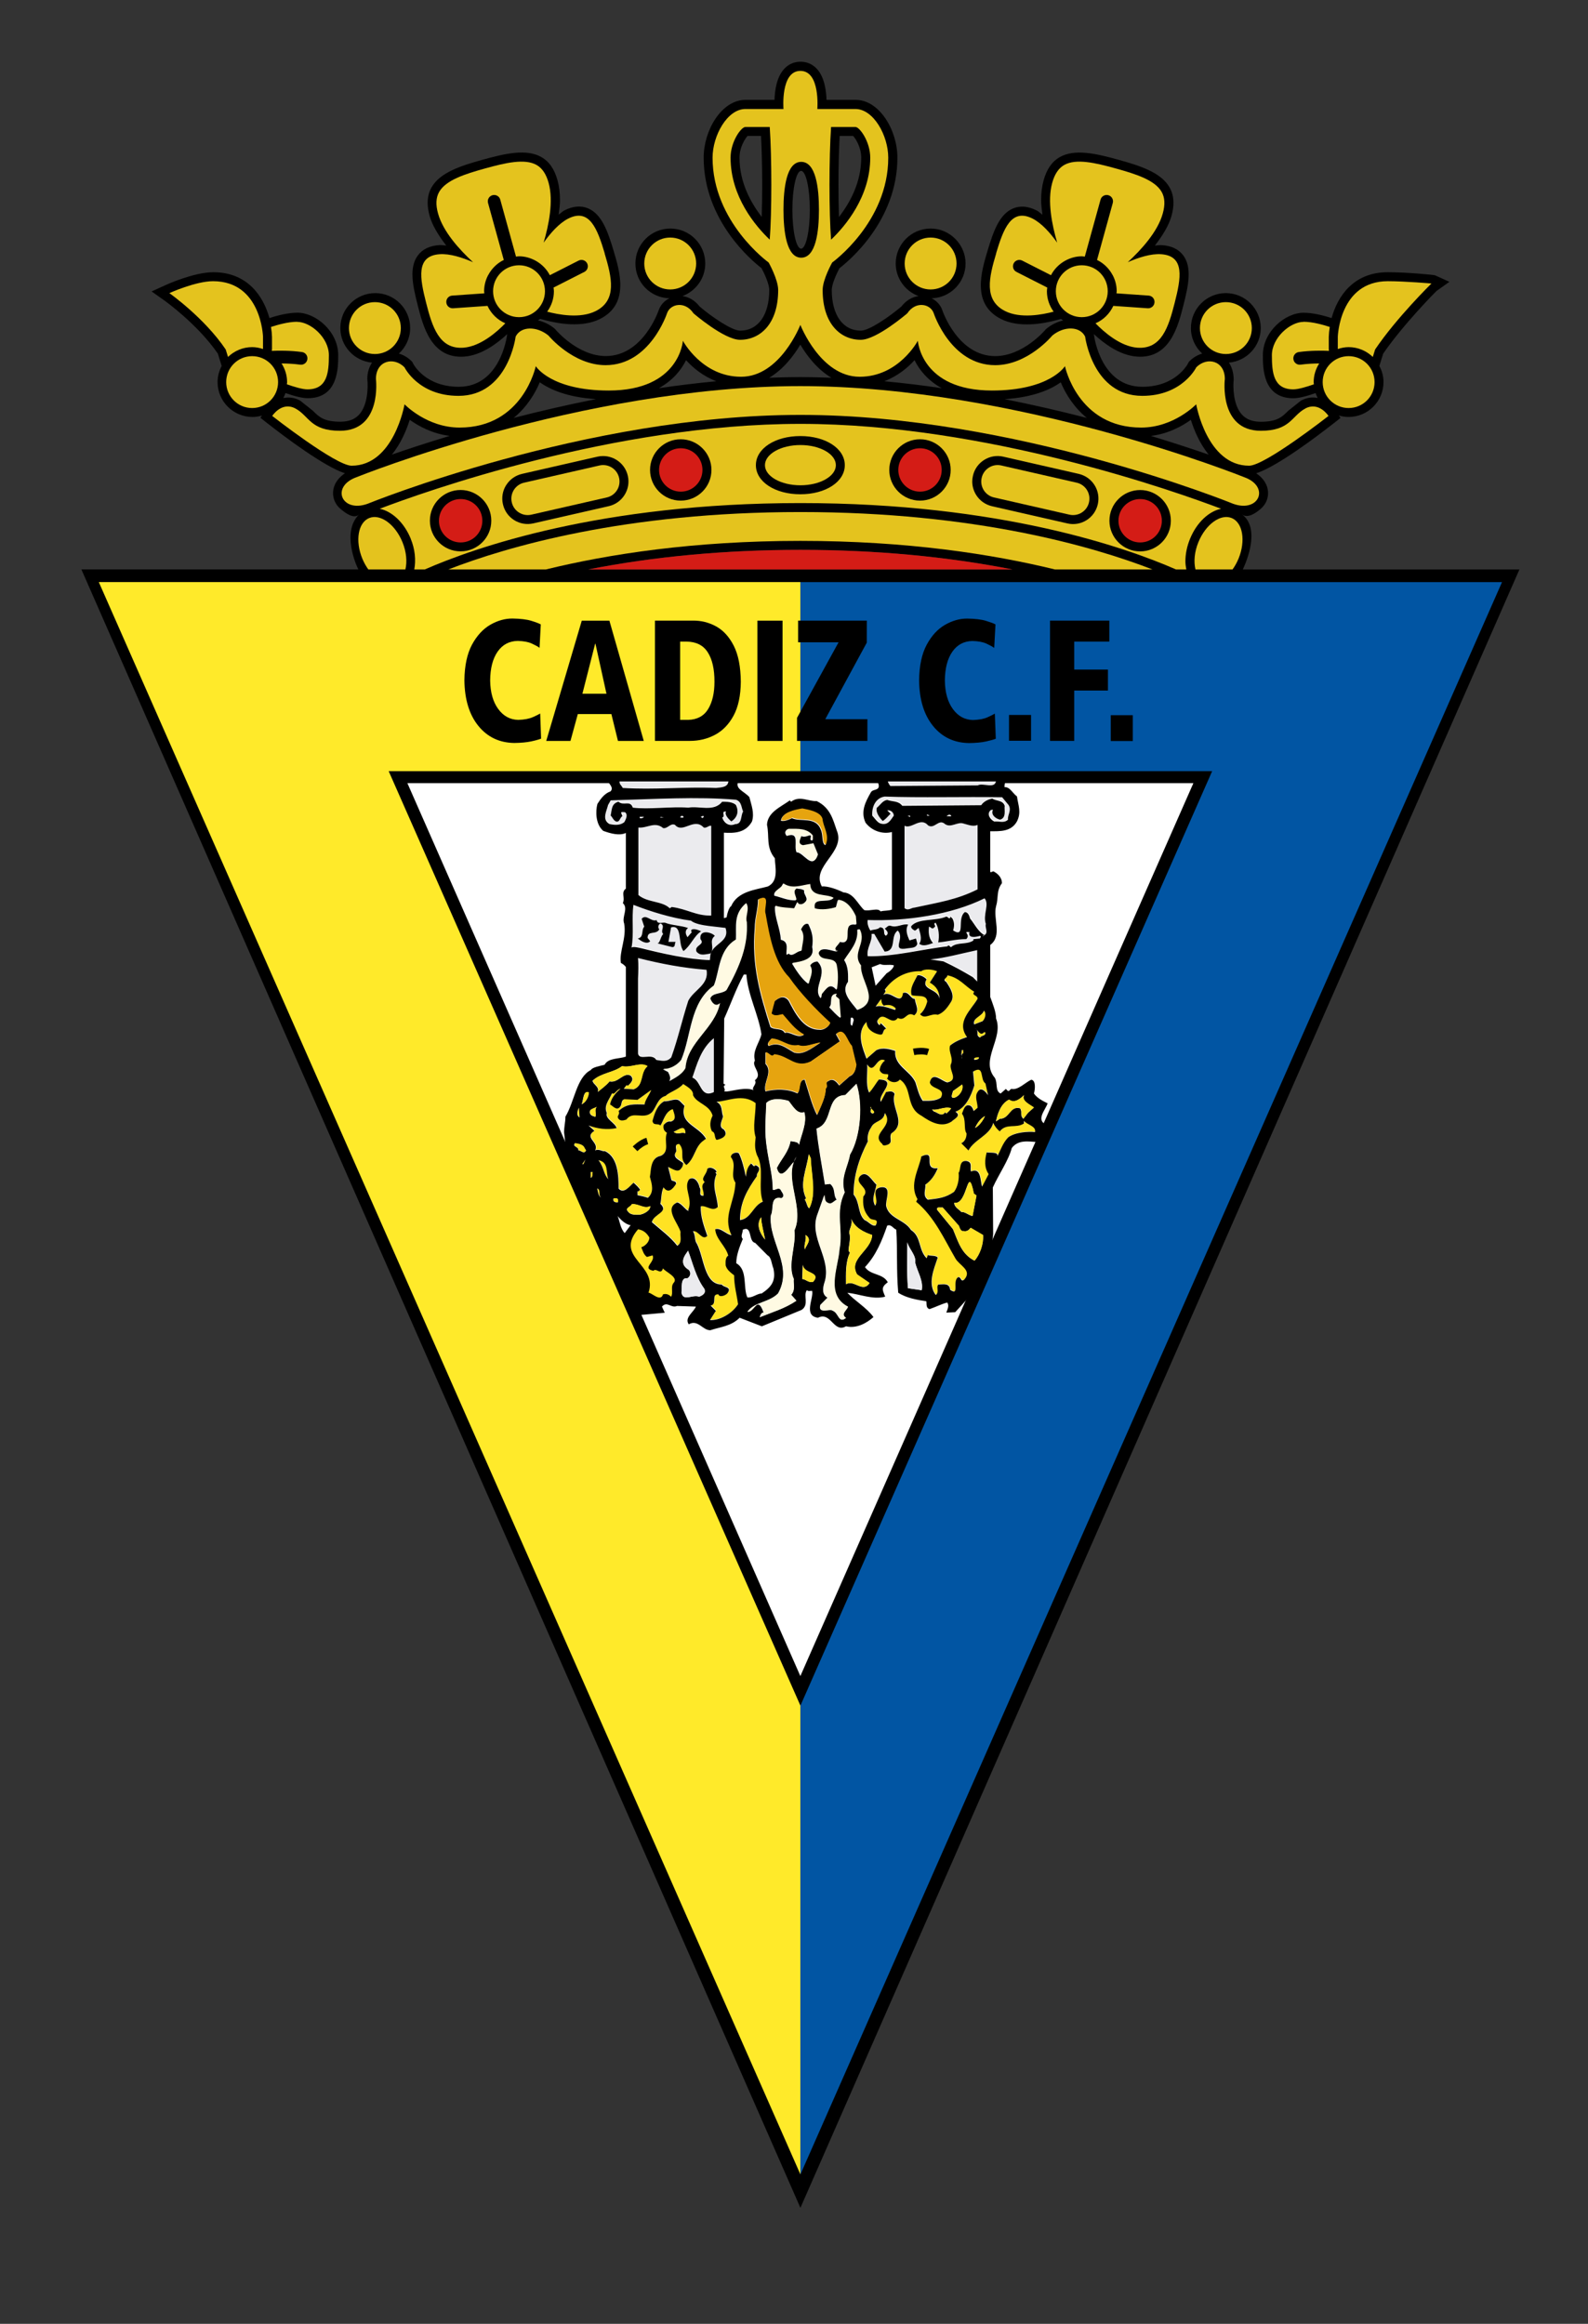 <?xml version="1.0" encoding="UTF-8"?><svg id="Capa_1" xmlns="http://www.w3.org/2000/svg" viewBox="0 0 352 515.01"><rect x="0" y="0" width="352" height="515.01" fill="#333333" stroke="none"/><defs><style>.cls-1{fill:#0155a3;}.cls-2{fill:#ebebee;}.cls-3{fill:#e4c31e;}.cls-4{fill:#fff;}.cls-5{fill:#ffe223;}.cls-6{fill:#fffae3;}.cls-7{fill:#ffea2a;}.cls-8{fill:#e6a40f;}.cls-9{fill:#d41c16;}</style></defs><path d="M275.48,126.2s4.42-8.78-.17-12.19c1.29,.96,3.05-.31,4.14-1.24,1.27-1.08,1.86-2.69,1.56-4.3-.26-1.42-1.18-2.65-2.56-3.58,4.6-1.48,13.37-8.09,17.26-11.14l1.43-1.12-.35-.54c.68,.2,1.39,.32,2.14,.32,4.27,0,7.74-3.47,7.74-7.74,0-1.3-.35-2.5-.92-3.57,.36-1.15,.78-2.5,.85-2.73,4.5-6.54,11.76-13.85,11.84-13.9l2.84-2.01-3.17-1.44c-.25-.11-6.25-.69-10.5-.69-7.63,0-11.14,5.4-12.44,10.16-1.72-.55-4.12-1.18-6.21-1.18-4.09,0-9.03,4.19-9.03,9.39,0,2.86,0,9.56,6.75,9.56,1.13,0,2.76-.38,4.94-1.14,.12,.37,.28,.73,.46,1.08-1.11-.23-2.36-.13-3.71,.59l-2.81,2.24c-1.36,1.37-2.44,2.44-6.1,2.44-1.86,0-3.24-.54-4.22-1.64-1.94-2.18-1.94-6.24-1.78-7.63,0-1.54-.38-2.81-1.05-3.83,3.94-.36,7.05-3.64,7.05-7.67,0-4.27-3.48-7.74-7.74-7.74s-7.74,3.47-7.74,7.74c0,2.24,.97,4.24,2.5,5.66-.99,.3-1.93,.82-2.73,1.61l-.23,.23-.15,.3c-.11,.21-2.71,5.22-10.17,5.22-9.11,0-10.63-10.93-10.69-11.39l-.03-.28c2.23,2.08,5.75,4.72,9.55,4.98,7.28,.51,9.11-6.7,10.31-11.47,1.12-4.4,1.89-8.26-.02-10.9-1.01-1.4-2.62-2.19-4.77-2.33-.48-.03-1.04,.06-1.56,.1,1.77-2.28,3.11-4.51,3.69-6.59,.29-1.04,.43-2,.43-2.89,0-1.26-.29-2.39-.86-3.41-1.86-3.29-6.45-4.78-11.39-6.15-4.94-1.37-9.64-2.44-12.93-.58-1.74,.99-2.92,2.68-3.61,5.19-.36,1.31-.54,2.78-.54,4.41,0,.98,.15,2.09,.29,3.18-.41-.29-.84-.72-1.25-.93-1.92-.98-3.7-1.13-5.29-.45-2.99,1.28-4.31,4.99-5.62,9.34-1.41,4.71-3.55,11.83,2.96,15.14,3.99,2.03,9.36,1.05,12.2,.29l1.1-.29c.16,.12,.34,.22,.51,.33-1.28,.29-2.55,.88-3.67,1.79l-.15,.12-.13,.15c-.05,.06-4.92,5.84-11.13,5.84-8.26,0-11.68-10.02-11.71-10.13-.4-1.2-1.28-2.13-2.39-2.68,4.17-.11,7.53-3.53,7.53-7.72s-3.47-7.74-7.74-7.74-7.74,3.47-7.74,7.74c0,3.32,2.11,6.14,5.06,7.23-1.46,.19-2.8,1.01-3.81,2.31-2.53,2.17-7.1,5.35-8.98,5.35-3.98,0-6.45-3.46-6.45-9.03,0-1.17,.96-3.4,1.71-4.81,2.05-1.57,12.84-10.48,12.84-24.52,0-6.04-3.97-12.79-9.27-12.79h-6.44c-.07-2.06-.46-5.04-2.13-6.86-.96-1.04-2.21-1.59-3.63-1.59s-2.67,.55-3.63,1.59c-1.68,1.83-2.07,4.78-2.14,6.86h-6.43c-5.3,0-9.27,6.75-9.27,12.79,0,14.04,10.79,22.95,12.83,24.52,.76,1.41,1.71,3.63,1.71,4.81,0,5.57-2.47,9.03-6.45,9.03-1.88,0-6.46-3.18-8.99-5.35-1.01-1.31-2.35-2.12-3.81-2.31,2.95-1.1,5.06-3.91,5.06-7.23,0-4.27-3.47-7.74-7.74-7.74s-7.74,3.47-7.74,7.74,3.37,7.61,7.54,7.72c-1.12,.55-1.99,1.48-2.39,2.67-.04,.11-3.45,10.13-11.71,10.13-6.22,0-11.08-5.79-11.13-5.84l-.12-.15-.15-.13c-1.11-.91-2.38-1.5-3.66-1.79,.17-.11,.35-.21,.51-.33l1.1,.29c2.85,.76,8.22,1.74,12.2-.29,6.51-3.31,4.37-10.43,2.96-15.14-1.3-4.35-2.63-8.06-5.62-9.34-1.59-.68-3.37-.53-5.29,.45-.41,.21-.84,.64-1.25,.93,.13-1.09,.29-2.2,.29-3.18,0-1.63-.18-3.1-.54-4.41-.69-2.5-1.87-4.2-3.61-5.18-3.28-1.86-7.98-.79-12.93,.58h0c-4.94,1.37-9.53,2.86-11.39,6.15-.58,1.02-.86,2.15-.86,3.41,0,.89,.14,1.86,.43,2.89,.58,2.09,1.93,4.31,3.69,6.59-.53-.04-1.09-.13-1.56-.1-2.15,.15-3.76,.94-4.77,2.34-1.91,2.63-1.14,6.49-.02,10.9,1.21,4.77,3.04,11.98,10.32,11.47,3.79-.26,7.31-2.9,9.54-4.98l-.04,.28c-.06,.46-1.58,11.39-10.69,11.39-7.47,0-10.07-5.01-10.17-5.22l-.14-.29-.24-.24c-.8-.8-1.75-1.31-2.73-1.61,1.53-1.42,2.5-3.42,2.5-5.66,0-4.27-3.47-7.74-7.74-7.74s-7.74,3.47-7.74,7.74c0,4.03,3.1,7.3,7.03,7.67-.66,.98-1.05,2.2-1.05,3.59,.18,1.62,.17,5.69-1.76,7.87-.98,1.1-2.36,1.63-4.22,1.63-3.66,0-4.74-1.08-6.1-2.44l-2.81-2.24c-1.29-.7-2.56-.81-3.72-.56,.18-.35,.34-.72,.47-1.11,2.19,.76,3.81,1.14,4.94,1.14,6.75,0,6.75-6.7,6.75-9.56,0-5.2-4.94-9.39-9.03-9.39-2.09,0-4.5,.63-6.22,1.19-1.31-4.78-4.82-10.16-12.44-10.16-4.25,0-10.25,2.7-10.5,2.82l-3.17,1.44,2.84,2.01c.07,.05,7.34,5.23,11.84,11.77,.07,.23,.49,1.58,.85,2.73-.56,1.07-.91,2.28-.91,3.57,0,4.27,3.48,7.74,7.74,7.74,.73,0,1.42-.12,2.09-.31l-.33,.49,1.47,1.16c3.89,3.05,12.66,9.66,17.26,11.14-1.38,.93-2.3,2.16-2.56,3.58-.3,1.61,.29,3.22,1.56,4.3,1.09,.93,3,2.36,4.14,1.24-3.94,3.87-.63,11.32-.16,12.18H18.04L177.42,489.3,336.8,126.2h-61.32ZM186.13,30.13h2.97c.55,.54,1.8,2.51,1.8,4.81,0,5.45-2.44,9.91-4.93,13.15-.07-2.2-.11-4.62-.11-7.15,0-3.92,.1-7.73,.26-10.81m-17.27,17.95c-2.49-3.24-4.93-7.7-4.93-13.15,0-2.3,1.26-4.27,1.8-4.81h2.97c.16,3.08,.26,6.88,.26,10.81,0,2.53-.04,4.95-.11,7.15m-81.98,52.67c2.03-2.47,3.26-5.49,3.96-7.71,1.99,1.41,4.99,3.08,8.85,3.56-5.05,1.53-9.39,2.96-12.81,4.15m115.86-20.93c1,2.06,2.84,4.44,6.02,6.21-4.18-.62-8.44-1.14-12.73-1.54,2.96-1.12,5.19-3,6.7-4.66m-25.14-41.96c1.07,0,1.94,3.86,1.94,8.62s-.87,8.62-1.94,8.62-1.93-3.86-1.93-8.62,.87-8.62,1.93-8.62m-.17,38.51c1.43,2.41,3.72,5.45,6.89,7.34-2.3-.09-4.6-.15-6.89-.15s-4.59,.06-6.89,.15c3.17-1.89,5.45-4.92,6.89-7.34m-25.32,3.45c1.52,1.67,3.74,3.54,6.7,4.66-4.29,.41-8.55,.93-12.73,1.54,3.18-1.77,5.02-4.15,6.02-6.21m-32.43,4.9c2.21,1.56,6.03,3.32,12.46,3.73-6.43,1.28-12.56,2.7-18.23,4.17,2.82-2.33,4.69-5.28,5.77-7.89m10.74,41.47c14.61-2.86,30.36-4.34,47-4.34s32.4,1.47,47,4.34h-94.01Zm92.3-37.74c6.42-.41,10.25-2.17,12.45-3.73,1.09,2.62,2.95,5.57,5.77,7.89-5.66-1.46-11.79-2.89-18.22-4.16m32.44,8.15c3.87-.48,6.86-2.15,8.85-3.56,.7,2.22,1.92,5.24,3.96,7.71-3.42-1.18-7.75-2.61-12.81-4.15"/><path class="cls-9" d="M177.42,121.86c-16.64,0-32.4,1.47-47,4.34h94.01c-14.61-2.87-30.36-4.34-47-4.34"/><path class="cls-7" d="M86.15,170.9h91.27v-41.9H21.9c6.83,15.5,145.52,330.21,155.52,352.9v-103.9c-35.64-80.88-64.35-146.03-91.27-207.11"/><path class="cls-1" d="M177.42,129v41.9h91.27c-26.92,61.08-55.63,126.23-91.27,207.11v103.9c9.62-21.82,148.28-336.49,155.52-352.9H177.42Z"/><path class="cls-4" d="M90.3,173.56c26.63,60.43,52.37,119.04,87.11,197.89,34.75-78.85,60.48-137.46,87.12-197.89H90.3Z"/><path class="cls-5" d="M128.52,247.62l-.14-2.18c-.44,.87-.58,1.74,.14,2.18"/><path class="cls-5" d="M129.67,254.46c-.29-.87-1.3-1.02-2.17-1.17-.72,.87,.87,.73,.72,1.6,.58,0,1.3,1.02,1.74,0l-.29-.44Z"/><polygon class="cls-5" points="129.82 256.94 129.09 257.96 129.39 257.96 129.82 256.94"/><path class="cls-5" d="M134.88,261.31c-.58-1.46,.15-3.79-2.17-4.22,1.31,1.74,1.01,2.91,2.17,4.22"/><path class="cls-5" d="M131.41,259.71h-.43v1.31c.58-.29,.29-.87,.43-1.31"/><path class="cls-5" d="M133.29,265.39c-.72-.58,0-1.75-.87-2.04,.14,.73,.29,1.75,.87,2.04"/><path class="cls-5" d="M137.05,265.82c-.14-.44-.58-.29-1.01-.29-.29,.73,.43,1.02,1.01,.87v-.58Z"/><path class="cls-5" d="M153.69,242.66c.14-1.17-1.3-1.89-2.17-2.48-1.16,1.31-3.04,1.75-3.91,2.62-1.74,.44-2.03,2.48-3.04,3.64-1.88,1.75-4.2-.44-5.64,1.6-.43,.14-1.3,.44-1.73-.14-.58-.73,.43-.88,0-1.75,1.88-1.75,3.47-1.46,5.78-1.46,0-.87,1.16-2.33,1.45-3.2l-3.04,2.19-2.9-.15c-.87,.29-.43,1.16-1.01,1.75-.73,.87-1.59-.29-2.17-.58,.29-1.46,1.16-2.48,2.32-3.5-.87,.14-1.3,1.45-1.88,1.02-.73,1.6-1.88,2.77-1.16,4.37-.43,1.31,1.88,2.18,2.17,3.35-2.17,.44-4.19,.14-6.22-.58l1.3,1.16c-2.46,1.6,1.16,2.47,.15,4.37,.87-.43,1.59,.29,2.17,.14,2.89,1.31,3.04,5.39,3.04,8.3,1.16,1.31,2.46-.58,3.33-1.31,.43,.44,1.15,1.02,1.44,1.6-.15,0-.29,.44-.58,.29v.87c.72,.15,1.45,.29,2.31,.58,1.45-1.31,.87-3.06,.44-4.66,.29-1.31,0-4.23,2.46-4.66,2.03-1.02,.58-3.21,1.31-5.1-.72-.44-.87-1.02-.72-1.75,.43-.44,.87-.87,1.59-.73,1.44-.44,.72-1.75,.43-2.77-1.73,.59-2.02,2.62-2.75,3.64-.43-.59-1.59,.14-1.74-1.02,.43-1.6,1.01-3.49,2.6-4.37,1.16,.14,2.61-.87,3.47,0l1.01,1.02c-1.16,4.08,3.04,4.37,4.77,7.28l-.58,.44c-1.88,1.31-1.88,3.93-3.76,5.39-1.73-1.45-.14-3.06-1.59-4.66-1.3,0-.43,1.31-.72,1.75-.87,1.31,.72,1.75,1.59,2.48,0,.44-.14,.87-.44,1.16-.72,1.17-2.02,0-2.89-.29l.73,2.92c.29,.29,1.15,.14,1.01,.87-.72,1.17-1.73,2.19-2.74,.73-.58,1.17-.44,2.62-.72,3.64,2.02,1.89-1.45,2.18-1.88,4.08,2.02,1.75,4.05,3.21,5.64,5.24,1.16-.73,.58-2.04,.72-3.06-.43-1.89-3.76-5.24-.72-6.55,1.01,.29,1.74,1.6,2.46,1.89v-.29c1.01-2.48-1.16-4.81,.14-6.7,1.16-.88,2.17,.73,2.32,1.75,.58,.73-.44,1.89,.87,1.89,.29-1.16-.87-2.04,.29-3.06-1.01-.87,.43-1.6,.58-2.91,.58-.58,1.74,0,2.03,.59,0,.14-.14,.29-.29,.14l.29,.44c-1.16,2.77,.15,4.66,.29,7.28-1.16,1.17-2.61-.43-3.76-.14-.14,2.18,.72,4.51,1.44,6.55-1.16,1.17-2.02-1.31-3.18-1.02,.58,.88,.29,2.04,.87,2.77,1.59,3.06,1.59,9.03,5.49,9.03,.43,.73,2.32,.43,1.3,1.89-.43,.58-1.88,1.02-2.02,.29-1.74-.15-.15,2.18-1.74,2.48l1.16,1.16-1.3,2.04c2.17,.15,4.92-1.45,6.22-3.5-.29-2.18-.87-4.08-.87-6.41-.72-.58-1.59-1.16-1.88-2.18,0-.59-.14-1.75,.58-2.19-.58-2.19-2.75-3.64-2.89-5.83,1.16-.44,2.46,1.16,3.62,1.31-2.02-4.22,.72-7.28,.87-11.65-1.3-1.9,.43-3.79-1.01-5.68,0-.73,1.01-1.16,1.73-.87,.72,1.31,1.3,3.79,1.59,5.24,.14-1.02,.29-2.18,1.16-2.91,.29,.14,.43,.59,.72,.58,.29-.43,.73,0,1.01,.29,.29,.87-.58,1.17-.43,1.89-2.17,3.06-3.76,5.83-3.76,9.76,2.46-.29,2.9-3.21,5.07-4.08-1.16-3.35,.43-7.28-1.3-10.34-.58-1.6-.43-2.47-.29-3.93-.72-2.33,0-4.81,0-7.57-2.89-2.18-6.08-.44-8.68-.29,1.45,.73,1.01,2.18,1.45,3.2-.14,.88-1.16,2.33,.14,2.92,1.3,1.46-.72,2.18-1.59,2.33-.58-.59-.14-1.6-1.01-1.9-.58-1.16-.43-2.33,.14-3.5-.72-2.48-3.47-2.62-4.34-4.51"/><path class="cls-5" d="M207.79,215.14c-1.01-.44-2.75-.58-3.47,0-3.33-.14-6.22,1.46-8.1,4.08,.44,.43-.14,.72-.29,1.16,1.59-1.16,3.91,2.63,4.34-.43,1.3-.44,1.6,1.31,2.6,1.31,.15,1.31,1.16,2.62-.14,3.64-1.74-1.02-1.88,1.46-3.62,.58-1.45,1.9-3.04-1.6-4.34,.3-.43,.44-.14,1.02,.29,1.31l.29-.44,1.16,1.17c-1.02,.44-.29,1.6-1.59,1.31-1.3-.29-2.75-1.17-2.75-2.77-2.46,2.48-.73,6.12,0,8.16l2.17-1.89c1.45-.73,3.18-.15,4.2,.14-.29,3.35,3.33,4.37,4.48,6.99,.43,1.31,.72,2.77,1.59,4.08,1.16,0,2.89,.15,4.05-.72,1.16-2.19-2.17-1.75-2.46-3.35,.58-2.62,2.75-.14,3.91,0,2.46-.58,.43-2.48,.72-3.93,.72-1.46-.58-2.77-.14-4.23,1.01-.87,2.46-1.45,3.76-1.89-2.46-3.35,.87-5.97,2.31-8.45,.14-.88-1.44-.73-.72-1.6-2.02-1.17-3.18-3.06-5.93-3.64,0,.58-1.3,.88-.29,1.46,.87,1.31,2.03,3.06,1.01,4.52-.72,1.16-1.59,2.33-2.9,2.77-1.44-.44-2.89,1.17-3.9-.14,.87-.73,1.3-1.75,1.59-2.77-.15-1.75-2.32-1.02-3.47-1.46-.43-1.6,.58-2.92,1.3-4.37,.58-.14,1.45,.3,2.03,.88-1.39,2.51,2.67,1.95,2.89,4.46-.05-1.69-.54-2.78-2.17-3.73l1.59-2.48Z"/><path class="cls-5" d="M217.92,226.21c.58-.58,.87-1.75,.29-2.33-.43,1.31-2.6,1.6-2.17,3.06l1.88-.73Z"/><path class="cls-5" d="M218.21,228.68c-.87,1.02-1.45-.73-2.02-.87,1.16,.58,0,1.6,1.15,2.04,.43-.58,1.3-.29,1.16-1.16h-.29Z"/><path class="cls-5" d="M213.58,233.34v-.73h-.29l-.15,1.02c.29,.29,0,.73,.15,.87v-.95c.1-.08,.19-.22,.29-.21"/><path class="cls-5" d="M217.05,234.22c-.43,0-1.3,0-1.01,.58,.43,0,1.15-.14,1.01-.58"/><path class="cls-5" d="M196.22,234.94c-1.88-1.02-2.32,3.35-3.9,.87,.14,1.6-.43,4.52,.43,6.26,.87-.87,1.45-2.04,2.17-2.91,4.34,.14-.43,3.35,.43,4.95l1.16-2.18c.43,0,1.45-.44,1.88,.44-1.02,3.06,2.89,6.41-.73,8.74-.58,1.02,.44,1.89-.72,2.47-.43,.15-1.16,.44-1.3-.14-2.75-2.33,2.75-3.79,.58-6.85-.29,2.04-2.31,1.6-3.04,3.2-.72,1.02-.87,2.18-.72,3.06-2.02,3.93-3.19,7.72-3.19,11.8,1.45,1.75,.87,4.22,2.46,5.68,.87,.29,1.59,1.46,2.46,1.16,.87-1.75-.87-.87-1.45-1.75-1.3-1.45-1.45-2.91-1.3-4.66,1.74-1.89-2.17-2.77-.72-4.51,1.44-1.46,2.6,1.02,3.62,1.89-.29,1.75-1.16,3.06-.29,4.66,1.01-1.31-1.16-3.64,1.3-4.08,2.6-.29,.87,2.92,1.16,4.23,.72,2.77,4.05,2.91,5.5,5.25,2.32,1.46,1.59,4.37,3.47,6.26l.29-.73c.43,.29,1.74,0,2.17,.58-.87,2.62-2.31,5.83-.43,8.3,.87-.72,0-1.75,.58-2.33,1.01,0,2.46-.43,2.6,1.16,2.17,1.46,.43-1.89,1.74-2.77,.73-.29,.58,1.31,1.45,.44,1.73-2.04-1.16-3.06-2.02-4.66-2.46-4.23-4.63-9.18-8.68-12.53l.29-.58c-1.88-3.21,.29-6.55,.87-9.46,3.61-1.6,0,3.06,3.62,2.62-.58,1.46-1.45,2.77-2.75,3.64,.15,1.02-.72,2.48,.58,3.35,2.46-.29,3.9-.44,5.79-1.75,.87-1.16,1.15-2.91,1.01-4.22,.58-.73,0-2.77,1.74-2.62,1.45,.29,.72,1.45,1.01,2.33,2.32-1.02,2.02,2.18,2.46,3.35l1.45-2.77c-1.02-1.46-.87-3.2-.44-4.81,.87,.14,2.75-.14,2.32,.87,.72-1.17,1.16-2.91,2.46-4.22,1.59-1.17,4.48-1.31,5.93-1.16,.29-1.31-1.74-1.6-2.46-2.48v.58c-1.74,1.17-3.91-.15-5.35,1.75-.58-.44-1.16-1.17-1.45-1.89-.72,2.77-4.19,3.64-5.5,6.12l-1.59-1.6c.87-.43,1.16-1.31,1.16-2.18-.72-1.02,0-3.06-1.01-4.37,.29-.58,.58-2.33,1.88-1.75,.43,.29,.58,.73,.72,1.17l.87-.73c0-1.17-.72-2.48,0-3.49,.72-1.31,1.88,0,2.32,.72l-.58-2.62c-1.3-.88-.14-4.23-2.75-2.62l.29,3.06c-.72,2.33-1.88,4.95-4.19,5.83,1.45,.87-.29,1.6-.87,2.19-2.32,1.46-4.78,0-6.66-1.31-3.62-1.89-1.88-6.12-4.77-8.01-.72,.87-2.17,.73-2.89-.29,.29-.14,.29-.43,.29-.87-.72-.14-1.3,.15-1.88-.87,0-.88,.58-1.75,1.16-2.19"/><polygon class="cls-2" points="205.62 180.33 205.62 180.62 206.2 180.62 205.62 180.33"/><path class="cls-2" d="M210.97,180.62c-.29-.44-.87-.15-1.01,.15,.43-.14,1.01,.14,1.01-.15"/><polygon class="cls-2" points="201.86 180.62 201.28 180.62 201.86 180.91 201.86 180.62"/><path class="cls-2" d="M223.7,178.29l-1.45-1.75c-8.39-.15-18.23,.14-26.04-.15-2.03,.29-2.9,2.33-2.75,4.23,.43,.43,1.15,1.6,1.88,1.74,1.59,.44,2.17-.73,2.89-1.75,0-.73-.72-1.31-1.45-1.17l.72,.73c-.58,.58-1.15,1.31-1.74,1.6-.72-.73-1.59-1.89-1.3-2.91,.87-.73,1.31-1.6,2.32-1.75,1.15,.44,2.46,.14,3.33,1.31l17.5-.14c.58-.87,1.59-1.31,2.46-1.46,.87,.58,2.31,.29,2.75,1.6-.14,.87,.43,2.62-1.01,3.06-.87-.15-2.17-1.02-1.59-2.19-.14,0-.43,0-.58,.14-.87,.87,0,2.04,.87,2.48,1.01-.15,2.17,.44,3.03-.44-.14-1.02,.87-2.04,.15-3.21"/><path class="cls-2" d="M151.66,180.91c-.14-.29-.72-.29-.72,.14,.29,0,.72,.15,.72-.14"/><path class="cls-2" d="M156.15,180.91c-.14-.44-.43,0-.72,0l.43,.29,.29-.29Z"/><path class="cls-2" d="M142.84,180.91h-.87c-.29,.58,.87,.29,.87,0"/><path class="cls-2" d="M147.32,181.05c-.29,0-.72-.29-.87,0h.87Z"/><path class="cls-2" d="M215.17,203.48c.86,1.01,1.73,2.89,3.15,3.63-.11,.06-.24,.11-.4,.16,.14,.14,.29,0,.4-.16,.97-.54,.06-1.68,.32-2.46-.72-2.04,.87-4.37-.29-5.68-7.38,3.64-17.36,5.1-25.89,4.81-.15,.73,.14,1.6,.58,2.33,.72-.29,1.59-.15,2.17-.73,1.45,.15,.43,1.46,1.3,1.9l.29-.29c.29-.44-.14-.88-.58-1.31,.43-.14,.72-.87,1.45-.58,1.3,.44,2.6-.58,3.76-.29-.72,1.16-.14,2.48,.29,3.49l1.45-.44,.29,1.17c-.29,1.02-1.31,.87-2.17,1.02-3.91,.73-.43-2.18-2.17-3.93-1.73,1.16-.14,4.51-2.89,4.66l-2.32-3.93h-.58c.14,1.89-1.16,3.06-.87,4.95,5.78,.15,12.3-1.6,17.65-2.18,.43-.58,.58,.29,.87,.14,1.3-1.16,3.47-.44,4.92-1.46v-.29l1.45-.14c0-.15,.43-.44,0-.58-1.01,.29-2.75,.58-2.31-.87-.29,.14-.58-.15-.72,.14,.29,.44,.58,.87,0,1.46-2.32,0-4.34,.58-6.22,.73,.29-1.31,.15-3.2-.58-4.37-.72,.29,.29,.73-.29,1.02-.43,.58-.72,0-1.16-.15-.15,1.17-.15,2.48,.87,3.64-.87,.29-2.17,.87-3.04,.15,.72-1.02,.14-2.48-.15-3.5-.29,.15-.58,.58-.87,.58-.29-.14-1.01-.58-.72-1.02,1.59-1.75,5.21-1.02,7.67-2.04,.43-.15,.73,.87,1.01,0l.43,.44c.43,.87,.43,1.6,.15,2.62,2.89,1.75,.72-2.62,2.6-4.08,.72,0,1.01,.87,1.16,1.45"/><path class="cls-2" d="M164.83,179.74c-.43-.87-.29-2.19-1.59-2.62-8.82-.73-17.79-.15-27.77,.14l-.58,1.02c-.29,1.31-1.45,3.21,.29,4.22,1.3,.29,2.46,.29,3.33-.43,.29-.59,.87-1.6,.14-2.19-.29,0-.87-.15-.87,.14l.29,.73c-.58,.29-.58,1.45-1.45,1.16-.58-.29-.73-.87-1.16-1.31,.29-1.31,.14-2.62,1.73-3.06,1.16,1.02,2.6-.44,3.18,1.31,3.47,.43,8.54-.29,12.3,0,2.46-.44,5.64,1.02,7.52-1.31,.87,0,2.32,0,3.04,.73,.72,1.46,.29,2.77-1.01,3.64-.72-.58-1.59-1.6-1.16-2.18-1.3-.15,0,1.02-.87,1.31,.43,1.31,1.59,2.04,2.89,1.46,1.6,0,1.16-1.89,1.73-2.77"/><path class="cls-2" d="M153.25,203.92c-4.34-.58-8.97-2.04-12.73-3.5-.44,2.91,.14,6.41-.44,9.47,.44-.29,1.45,0,2.17,.14,4.63,1.17,10.42,2.48,15.19,2.62l.14-1.31c.72-2.48,4.34-2.77,3.33-5.83l-3.76-.44c-1.16-.14-3.04-.44-3.91-1.16"/><path class="cls-2" d="M216.71,210.46c-3.45,.73-7.23,1.78-10.37,2.05l2.89,.44c2.46,1.17,4.05,2.04,6.51,3.5l.97,.97v-6.96Z"/><path class="cls-2" d="M141.53,223.58v9.82c.35,1.66,3.03-.26,4.05,1.4,1.16,.14,2.31,.58,3.33-.58,1.59-4.52,2.31-8.01,3.76-12.53,1.3-2.48,4.63-3.5,4.05-6.85-5.35-.44-9.98-1.31-15.19-2.62,.11,1.57,.07,3.05,0,4.52v6.84Z"/><path class="cls-2" d="M158.32,241.94v-11.95c-2.89,2.33-3.76,5.83-4.77,8.74,2.03,.73,1.74,4.66,4.77,3.21"/><path class="cls-2" d="M141.53,183.4v14.96c2.05,1.72,5.29,1.27,6.94,2.94l.43-.29c3.4,.43,5.42,1.98,8.76,1.9v-19.88c-.44-.21-1.05,.6-1.67,.36-2.17-2.33-4.63,1.46-6.36-.58-1.01-.44-1.59,.87-2.61,.73-1.84-1.56-3.53,.07-5.5-.13"/><path class="cls-2" d="M216.71,197.1v-14.27c-1.05,.44-2.09-.06-3.13-.32-1.3-.44-2.75,1.02-4.05,.14-1.45-1.31-2.32,1.17-3.76,.29-1.69-1.99-3.66,.87-5.24,.07v18.25c.81,.69,1.51-.11,2.2-.11,5.23-1.14,9.35-1.72,13.99-4.05"/><path class="cls-2" d="M196.76,173.17c.14,.36,.38,.72,.62,1.04l19.38-.14c1.13-.63,3.69,.83,4.05-.89h-24.05Z"/><path class="cls-2" d="M161.5,173.17h-24.17c-.13,.53,.62,1.11,.74,1.48,6.95,.44,13.74-.29,20.69,0,1.19-.13,2.62-.14,2.75-1.48"/><path d="M140.25,254.09s.37-.37,.93-.8c.53-.4,1.3-.91,2.11-1.12l.38,1.41c-.79,.21-1.8,.95-2.39,1.54l-1.02-1.03Zm62.12-21.68s.51-.11,1.2-.16c.66-.05,1.58-.05,2.38,.22l-.45,1.38c-.78-.26-2.03-.19-2.83-.02l-.3-1.42Zm-54.9-27.9c1.44,.59,3.47,.58,5.06,1.16-.72,.44-.58,1.31-.29,1.75l.14,.29,1.01-1.17c-.29,0-.14-.29-.15-.43,.43-.44,1.59,0,2.17,.29-1.59,1.02-2.31,3.21-3.91,4.37-1.3-1.6-.15-5.97-2.75-5.24l-.58,3.21h1.59c-.29,.43,0,1.16-.73,1.16l-3.33-.84c.58,.05,.63-1.27,1.3-2.08-.72-.73,.58-1.75-.57-2.33-.44,.14-.73,.87-.29,1.31-.72,1.31-2.6,.15-2.6,1.89l.58,.73c-.58,.73-1.74,.15-2.32-.29l-.43-.29c1.44-.29,.72-1.89,1.44-2.62l-.58-1.75c1.01-1.16,2.03,.73,3.33,.29,.15,1.01,1.31,.44,1.88,.58m11,2.91c-1.45,1.16,.14,2.62-1.01,3.93-1.16,.14-2.17,.58-3.04-.44-.58-1.46,2.02-1.46,.87-2.77-.3-2.33,2.61-1.46,3.18-.73m-23.37-35.14h27.55v.66h1.19c-1.17,1.87,1.04,2.33,2.3,3.74,.43,1.75,1.16,3.5,.58,5.39-1.42,2.57-3.95,2.62-6.23,2.49v18.93l.59-.15c.14-.88,.58-2.33,1.01-2.48,1.44-3.35,5.5-3.64,8.1-4.37,2.61-1.16,1.59-4.66,1.59-6.26-2.03-2.48-1.16-4.81-1.74-7.43,.14-2.77,3.04-3.93,5.06-5.39l.29,.29c1.88-1.46,3.91,0,5.65-.15,3.04,1.46,3.62,4.08,4.48,6.55,2.03,4.81-5.78,7.87-3.32,12.38,1.3-.15,3.62,.73,4.77,1.31,2.31,.15,3.18,2.62,4.63,3.93,1.3,.29,3.04-.58,3.62,.29,.82-.24,1.74-.09,2.52-.42v-17.18c-2.01,.54-4.42-.19-5.85-2.06-1.16-2.47,0-4.66,1.16-6.7,.43-.87,2.03-.29,1.74-1.75-.12-.44-.28-.75-.46-.97h.86v-.66h27.55v.66h.37c-.3,.4-.46,.92-.41,1.55,1.16-.14,1.88,1.46,2.75,2.04,.29,2.04,1.01,3.5,0,5.54-1.3,2.33-3.76,2.18-5.93,2.18v9.03c.29,.14,.43-.14,.72-.14,.87,.44,1.88,1.31,1.88,2.62-1.3,1.75-.72,3.2-1.3,5.1-.72,2.77,1.45,6.56-1.3,8.6v11.5c.58,1.6,1.3,3.35,1.3,4.81,1.73,4.37-3.62,9.17-.29,13.11,.72,1.16,0,2.91,1.3,3.5l1.16-1.02,.43,.44c.43,.15,.43-.44,.87-.44,1.44,.3,3.04-1.46,4.34-2.04,1.01,.15,.87,2.04,.58,3.06,.72,1.02,1.88,1.6,3.04,2.18-.58,1.6-2.75,3.79-.14,4.81,.12,.23,.67,4.78-2.03,3.78-2.17-.15-4.34-.58-5.78,1.31-.72,2.77-2.89,5.82-4.2,8.74l.07,10.34c-.82,8.83-3.6,12.11-8.41,17.3l-1.97,.09c.24-.71,.72-1.59,.19-2.23-1.16,.29-2.61,1.02-3.91,1.46-.87-.29-.58-1.16-.72-1.75-2.03-.29-4.48-.73-6.22-1.89-.43-4.95-.14-9.47-.43-13.98-.58-.14-1.16-1.31-2.02-.87-1.16,3.35-2.46,6.55-4.92,9.18,1.3,1.89,3.91,1.31,5.06,3.35-1.59,1.16-1.16,1.75-.58,3.2-2.75,.73-5.64-.58-8.39-.87,1.59,1.75,4.34,3.35,5.79,5.39-1.45,1.31-3.76,2.62-6.08,2.04-2.75,1.6-3.32-3.35-6.22-1.89-3.33-.44-.87-4.37-1.3-5.97-.44,0-.87,.15-1.16-.14-.87,1.16,.58,3.21-1.16,4.37l-8.82,3.64-4.92-1.9c-1.88,1.9-4.34,2.04-6.51,2.77-1.74,0-2.75-2.48-4.77-1.31-1.01-1.46,1.01-2.62,1.59-3.93l-4.2-.14c-1.3,.58-2.17-1.17-3.33,.14,.2,.46,.4,.92,.63,1.36l-5.68,.52c-.31-.54-.47-.91-.71-1.48-6.01-10.54-9.07-19.37-14.95-29.99l-.98-9.01c0-1.46,.29-2.18,.29-3.49,2.03-3.35,2.46-8.74,5.64-10.34,.29-.58,1.88-.87,3.04-1.16,.83-1.55,3.12-1.25,4.72-1.81v-19.86c-.26-.35-.62-.66-1.1-.9-.43-2.48,1.3-5.53,.72-8.74-.58-1.45,1.01-3.35-.29-4.52,.55-1.24-.47-2.36,.67-3.21v-12.34c-1.44,.68-3.44,.11-5.01-.46-1.73-1.46-1.73-4.37-1.3-5.97,.73-1.16,1.59-2.33,2.89-2.77,.85-.85-.37-1.71-.7-2.43h.48v-.66Zm26.4,.89h-24.18c-.13,.52,.62,1.1,.74,1.48,6.94,.44,13.74-.29,20.69,0,1.19-.13,2.62-.14,2.75-1.47m35.26,0c.14,.36,.38,.72,.62,1.04l19.38-.14c1.13-.63,3.69,.83,4.05-.89h-24.05Zm19.96,23.94v-14.27c-1.05,.44-2.09-.06-3.14-.32-1.3-.44-2.75,1.02-4.05,.14-1.44-1.31-2.31,1.17-3.76,.29-1.69-1.99-3.66,.88-5.24,.07v18.25c.82,.69,1.51-.11,2.2-.11,5.23-1.14,9.35-1.72,13.99-4.05m-75.18-13.7v14.96c2.05,1.73,5.29,1.28,6.95,2.94l.43-.29c3.4,.43,5.41,1.98,8.76,1.9v-19.88c-.44-.21-1.06,.6-1.67,.36-2.17-2.33-4.63,1.46-6.37-.59-1.01-.44-1.59,.88-2.61,.73-1.84-1.56-3.53,.07-5.5-.13m38.77,100.63c1.8-2.23-2.24-1.66-2.33-3.78l-.13,3.2c.72,0,1.59,1.02,2.46,.58m-24.15,1.61c-1.88-2.48-2.6-5.83-3.62-8.45l-.29,.44c-1.01,1.31-1.3,2.77,.43,3.78,.58,.58,.44,1.45-.29,1.9-1.59-.29-1.16,2.18-1.3,3.2,.43,2.04,2.46,.29,3.91,.87,.72-.29,1.59-.73,1.16-1.74m46.72-5.83c.29-1.6-1.44-3.06-1.73-4.51,0,3.64-.15,6.7,.14,10.2l3.04,.44c.43-2.04-1.01-4.22-1.45-6.12m-24.44-2.91c.29-1.02,1.74-2.19,.14-3.2,.29,1.16-.44,2.04-.14,3.2m-8.25,1.31l-2.75-2.77c-1.59-.29-.58-3.93-2.75-2.92,0,.73-.58,1.46,0,2.04-.73,1.75-1.45,3.64-1.45,5.39,2.6,1.46,1.45,5.39,2.46,7.57,1.16,.15,2.17-.87,3.18-.87,2.17-1.46,3.18-2.77,2.6-5.53-.43-1.02-.43-2.48-1.3-2.92m23.15-4.51c-1.74-.58-3.91-1.6-4.63-3.64,.43,1.31-.43,2.19-.43,3.21,.44,1.02-.14,2.92-.14,3.93l.29,.44c-1.01,2.19-.87,4.66-.87,6.99,1.74-1.16,3.76,2.04,5.21-.29l-2.75-1.89c-2.03-3.5,3.18-5.25,3.33-8.74m-23.72,1.02c-.29-1.6-.87-3.64-.87-4.95-1.16,1.6-.29,3.5,.87,4.95m-29.8-3.2c-1.01-.15-2.03-1.02-2.89-2.04,.43,.87,.58,2.77,1.59,3.79l1.3-1.75Zm72.76,.14l-3.62-4.08c-.43,.14-1.45-.3-1.16,.58l3.47,4.23c1.16,2.77,1.88,5.53,4.78,6.99,1.15-1.31,2.02-3.65,1.88-5.68l-2.75-1.6c-.43,.58-.87,.87-1.59,.73-.58,.15-.86-.73-1.01-1.16m-68.43-4.37c-1.3,.73-2.6-.58-4.05-.43-.43,.73-1.59,.87-.87,1.6,.58,.87,1.74,.73,2.6,.73,1.01-.15,2.46-1.02,2.31-1.9m-7.09-1.45c-.14-.44-.58-.29-1.01-.29-.29,.73,.44,1.02,1.01,.87v-.58Zm-3.76-.44c-.72-.59,0-1.75-.87-2.04,.14,.73,.29,1.75,.87,2.04m83.18-.44l-.58-.44c-1.45-6.99-1.3,2.62-4.34,2.04,0,1.02,1.3,1.6,1.59,2.04,.73-.14,1.6,.73,2.46,.87l.87-4.51Zm-85.06-5.24h-.43v1.31c.58-.29,.28-.87,.43-1.31m3.47,1.6c-.58-1.45,.14-3.78-2.17-4.22,1.3,1.75,1.01,2.91,2.17,4.22m-5.79-3.35h.29l.43-1.02-.72,1.02Zm50.63-1.31l-.43-.87c-.43,3.35-2.17,6.55-.58,9.76l-.29,.29c.44,.58,.58,1.89,1.01,1.89,1.59-3.2,.43-7.43,.29-11.07m-50.05-2.19c-.29-.87-1.3-1.02-2.17-1.16-.73,.87,.87,.73,.72,1.6,.58,0,1.3,1.02,1.74,0l-.29-.44Zm22.28-3.35c-.15-2.04-1.44-.73-2.6-.29,1.01,.73,1.44,0,2.6,.29m64.22-1.16c.87-.44,1.74-1.6,2.17-2.62-1.01,.58-1.73,1.6-2.17,2.62m-5.35-4.37c-1.59-.44-2.89,.59-4.19,.29l.43,.44c.72,.14,1.74,1.31,2.46,.15l.29,.29c.29-.3,.87-.73,1.01-1.16m-82.31,2.04l-.14-2.18c-.44,.87-.58,1.75,.14,2.18m64.95-.87c.72-.21-.03-.71-.36-1.09,0-.12-.02-.24-.07-.36-.13,.08-.06,.21,.07,.36-.02,.45-.33,.86,.36,1.09m-61.19-1.46c-.72,.44-1.74,.44-1.45,1.46,.29,.59,.87,.58,1.16,.73,.29-.73-.29-1.46,.29-2.19m43.83,27.38c2.12-4.68-1.84-10.6-.14-15.15l.58-1.16c-.25,.38-.43,.76-.58,1.16-.87,.73-2.9,4.52-3.76,1.31,1.01-2.04,2.6-3.5,3.04-5.97,.72,.14,1.88,.15,1.88,.87,.43-2.18,1.88-4.95,1.16-7.28-1.59,.58-2.6-1.46-3.47-2.48-1.45-.43-3.76-.73-4.92,.44-.15,3.93-.43,6.55,.14,10.05,.43,3.06,1.3,6.12,1.3,9.18,.43,.29,1.44-.87,1.88,.29,.29,.44,.87,1.17,0,1.6-2.6-.58-1.59,2.48-2.31,3.78-.58,5.83,5.06,11.22,1.59,17.33-2.03,2.04-5.35,1.9-6.8,4.08,1.02,0,1.45-1.17,2.17-1.6,.72-.29,1.16,1.02,1.44,1.75-.58,0-.72,.58-.87,1.02,2.89-1.16,5.5-1.89,8.1-3.64l-1.16-1.31c1.01-1.02,.44-2.62,.58-3.49-1.44-3.2,.58-7.43,.15-10.78m53.09-27.24c-.72-.58-2.9-1.46-2.17-2.77-.87,.87-2.17,1.89-3.32,1.02-1.88,.87-2.6,3.35-2.9,4.81l.87-.58c2.17,0,2.17-2.91,4.48-2.33,.58,.87-.14,1.46,.72,2.33l1.01-1.31,1.31-1.16Zm-98.66-3.35c-1.31-.58-1.16,2.04-1.59,2.62,1.01-.43,1.59-1.75,1.59-2.62m81.01,1.17c1.16-.29,2.17-1.9,1.73-2.92l-2.02,1.46c0,.43-.73,1.6,.29,1.46m-23.15,12.67c2.46-4.07,2.9-11.5,1.45-15.73l-2.46,2.48c-4.49,.14-2.46,6.12-6.37,7.43,.43,4.23,1.16,7.87,1.88,12.38l1.16-.14c1.3,1.16,.58,2.33,1.44,3.5-.58,.29-1.01,.87-1.59,.87-1.16-.29-1.01-.88-1.16-1.89l-1.45,4.08c-2.17,5.39,3.33,10.05,1.45,15.44-.29,1.02-.58,2.48,.72,3.21l-1.59,1.6c-.58,2.18,2.17,.73,2.75,1.31,1.3,.44,1.3,2.92,2.89,1.6-1.3-.87,.29-1.75,.43-2.48-5.06-2.62-2.17-8.59-1.88-12.67,.87-4.51-1.01-8.31,1.16-12.68-1.01-3.2,.73-5.68,1.16-8.3m-34.72-13.25c.14-1.16-1.3-1.89-2.17-2.48-1.16,1.31-3.04,1.75-3.91,2.63-1.73,.43-2.03,2.48-3.04,3.64-1.88,1.75-4.19-.43-5.64,1.6-.44,.15-1.3,.44-1.74-.14-.58-.73,.43-.88,0-1.75,1.88-1.75,3.47-1.45,5.78-1.45,0-.87,1.16-2.33,1.45-3.21l-3.04,2.19-2.9-.15c-.87,.29-.43,1.16-1.01,1.75-.73,.87-1.59-.29-2.17-.58,.29-1.46,1.16-2.48,2.32-3.5-.87,.15-1.31,1.46-1.88,1.02-.73,1.6-1.88,2.77-1.16,4.37-.44,1.31,1.88,2.19,2.17,3.35-2.17,.44-4.19,.15-6.22-.58l1.3,1.17c-2.46,1.6,1.16,2.47,.15,4.37,.87-.44,1.59,.29,2.17,.15,2.89,1.31,3.04,5.39,3.04,8.3,1.16,1.31,2.46-.58,3.33-1.31,.43,.44,1.16,1.02,1.44,1.6-.15,0-.29,.44-.58,.29v.88c.72,.14,1.45,.29,2.31,.58,1.45-1.31,.87-3.06,.44-4.66,.29-1.31,0-4.23,2.46-4.66,2.03-1.02,.58-3.2,1.31-5.1-.72-.43-.87-1.02-.72-1.74,.43-.44,.87-.87,1.59-.73,1.44-.44,.72-1.75,.43-2.77-1.73,.58-2.02,2.62-2.75,3.64-.43-.58-1.59,.14-1.74-1.02,.43-1.6,1.01-3.5,2.6-4.37,1.16,.15,2.61-.87,3.47,0l1.01,1.02c-1.16,4.08,3.04,4.37,4.77,7.29l-.58,.44c-1.88,1.31-1.88,3.93-3.76,5.39-1.74-1.45-.15-3.05-1.59-4.66-1.3,0-.43,1.31-.72,1.75-.87,1.31,.72,1.75,1.59,2.48,0,.44-.14,.87-.43,1.16-.72,1.16-2.03,0-2.9-.29l.73,2.91c.29,.29,1.16,.15,1.01,.87-.73,1.16-1.74,2.18-2.75,.73-.58,1.17-.43,2.62-.72,3.64,2.02,1.89-1.45,2.18-1.88,4.08,2.02,1.75,4.05,3.2,5.64,5.24,1.16-.73,.58-2.04,.72-3.06-.43-1.89-3.76-5.25-.72-6.56,1.01,.29,1.74,1.6,2.46,1.89v-.29c1.01-2.48-1.16-4.8,.14-6.7,1.16-.87,2.17,.73,2.32,1.75,.58,.73-.44,1.89,.87,1.89,.29-1.16-.87-2.04,.29-3.06-1.01-.87,.43-1.6,.58-2.92,.58-.58,1.74,0,2.03,.59,0,.14-.14,.29-.29,.14l.29,.44c-1.16,2.77,.15,4.66,.29,7.28-1.16,1.16-2.61-.44-3.76-.15-.14,2.19,.72,4.52,1.44,6.56-1.15,1.16-2.02-1.31-3.18-1.02,.58,.87,.29,2.04,.87,2.77,1.59,3.06,1.59,9.03,5.5,9.03,.43,.73,2.31,.44,1.3,1.89-.43,.59-1.88,1.02-2.02,.29-1.74-.14-.15,2.19-1.74,2.48l1.16,1.17-1.3,2.04c2.17,.14,4.92-1.46,6.22-3.5-.29-2.19-.87-4.08-.87-6.41-.72-.58-1.59-1.17-1.88-2.19,0-.58-.15-1.75,.58-2.18-.58-2.19-2.75-3.64-2.89-5.83,1.15-.44,2.45,1.16,3.61,1.31-2.02-4.22,.72-7.28,.87-11.65-1.3-1.89,.43-3.79-1.01-5.68,0-.73,1.01-1.17,1.73-.87,.72,1.31,1.3,3.79,1.59,5.24,.14-1.02,.29-2.19,1.16-2.91,.29,.14,.43,.58,.72,.58,.29-.44,.73,0,1.01,.29,.29,.88-.58,1.17-.43,1.89-2.17,3.06-3.76,5.83-3.76,9.76,2.46-.29,2.89-3.2,5.06-4.08-1.16-3.35,.43-7.28-1.3-10.34-.58-1.6-.43-2.48-.29-3.93-.72-2.33,0-4.81,0-7.58-2.89-2.18-6.07-.44-8.68-.29,1.45,.73,1.01,2.19,1.45,3.21-.14,.87-1.16,2.33,.15,2.91,1.3,1.46-.72,2.18-1.59,2.33-.58-.59-.14-1.6-1.01-1.9-.58-1.16-.43-2.33,.14-3.49-.72-2.47-3.47-2.62-4.34-4.52m-10.13-6.41c-1.59-1.02-3.62,.44-5.64,0-1.88,1.46-4.63,1.46-6.51,3.21,.14,.87,1.59,1.31,1.16,2.48,.86-.73,1.73-1.31,2.6-2.33,1.88,.44,3.04-2.04,4.63-1.31,1.01,.87,0,1.75-.58,2.33l-.29-.14-.58,.73,2.17,.14c2.31-.87,1.3-3.64,3.04-5.1m52.65-1.31c-1.88-1.02-2.31,3.35-3.91,.88,.14,1.6-.43,4.52,.43,6.26,.87-.88,1.45-2.04,2.17-2.91,4.34,.14-.43,3.35,.43,4.95l1.16-2.19c.44,0,1.45-.44,1.88,.44-1.01,3.06,2.89,6.41-.72,8.74-.58,1.02,.43,1.89-.72,2.47-.43,.15-1.16,.44-1.3-.14-2.75-2.33,2.75-3.79,.58-6.85-.29,2.04-2.32,1.6-3.04,3.21-.72,1.02-.87,2.18-.72,3.06-2.03,3.93-3.18,7.72-3.18,11.8,1.45,1.75,.87,4.22,2.46,5.68,.87,.3,1.6,1.46,2.46,1.17,.87-1.75-.87-.87-1.45-1.75-1.3-1.45-1.45-2.91-1.3-4.66,1.74-1.89-2.17-2.77-.72-4.51,1.45-1.46,2.61,1.02,3.62,1.89-.29,1.75-1.16,3.06-.29,4.66,1.01-1.31-1.16-3.64,1.3-4.08,2.61-.29,.87,2.92,1.16,4.23,.72,2.77,4.05,2.91,5.49,5.24,2.32,1.46,1.59,4.37,3.47,6.26l.29-.73c.43,.29,1.73,0,2.17,.58-.87,2.62-2.31,5.83-.43,8.3,.87-.72,0-1.75,.58-2.33,1.01,0,2.46-.43,2.6,1.17,2.17,1.46,.43-1.89,1.74-2.77,.72-.29,.58,1.31,1.44,.44,1.74-2.04-1.16-3.06-2.03-4.66-2.46-4.23-4.63-9.18-8.68-12.53l.29-.58c-1.88-3.21,.29-6.55,.87-9.47,3.62-1.6,0,3.06,3.62,2.62-.58,1.46-1.45,2.77-2.75,3.64,.15,1.02-.72,2.48,.58,3.35,2.46-.29,3.9-.44,5.79-1.75,.87-1.16,1.16-2.91,1.01-4.22,.58-.73,0-2.77,1.74-2.62,1.45,.29,.72,1.45,1.01,2.33,2.31-1.02,2.03,2.18,2.46,3.35l1.45-2.77c-1.01-1.46-.87-3.21-.43-4.81,.87,.14,2.74-.15,2.32,.87,.72-1.16,1.16-2.91,2.46-4.22,1.59-1.16,4.49-1.31,5.93-1.16,.29-1.31-1.73-1.6-2.46-2.48v.58c-1.73,1.17-3.9-.14-5.35,1.75-.58-.44-1.16-1.17-1.45-1.89-.72,2.77-4.19,3.64-5.49,6.12l-1.59-1.6c.87-.43,1.16-1.31,1.16-2.18-.72-1.02,0-3.06-1.02-4.37,.29-.58,.58-2.33,1.88-1.75,.43,.29,.58,.73,.72,1.17l.87-.73c0-1.17-.72-2.48,0-3.5,.72-1.31,1.88,0,2.32,.73l-.58-2.62c-1.3-.87-.14-4.22-2.75-2.62l.29,3.06c-.73,2.33-1.88,4.95-4.2,5.83,1.45,.88-.29,1.6-.87,2.19-2.31,1.46-4.78,0-6.66-1.31-3.61-1.9-1.88-6.12-4.77-8.01-.72,.87-2.17,.73-2.89-.29,.29-.14,.29-.43,.29-.87-.72-.14-1.3,.15-1.88-.87,0-.87,.58-1.74,1.15-2.19m20.84-.72c-.43,0-1.3,0-1.01,.58,.43,0,1.15-.15,1.01-.58m-3.48-.88v-.73h-.29l-.14,1.02c.29,.29,0,.73,.14,.87v-.95c.1-.09,.19-.22,.29-.21m-36.6-1.75c-2.32,.43-3.62-1.31-5.93-1.46-.29,.44-1.16,1.02-.58,1.6,2.31-1.02,3.76,.44,5.64,1.46,2.02,.58,3.76-.87,5.78-2.18-1.88,.29-3.47,1.16-4.92,.58m-18.66,10.34v-11.95c-2.89,2.33-3.76,5.83-4.77,8.74,2.02,.73,1.74,4.66,4.77,3.21m30.52-10.19c-1.02-.88-1.59-4.37-3.47-2.63l.87,1.6-6.51,4.52c-3.47,1.6-4.92-1.31-8.1-1.6-.58,.87-1.16-.44-1.88-.44v2.48c1.73,1.89-.58,4.08,0,6.12,2.31-.58,4.92-.58,7.09,.44,.72-.73,.14-2.92,1.59-3.06,.87,2.62,1.59,5.68,2.75,7.87,.87-2.04,1.88-3.93,1.88-5.83,.72-.58-.43-1.31,.72-1.75,1.02-.73,1.88,.44,2.32,1.02l2.31-2.04c1.16-.44,1.3-1.75,1.45-2.48l-1.01-4.22Zm29.36-3.06c-.87,1.02-1.44-.73-2.02-.88,1.15,.58,0,1.6,1.15,2.04,.43-.58,1.3-.29,1.16-1.16h-.29Zm-28.94-2.47c.14-.14,0-1.02-.58-.73,0,.59-.29,1.6,.29,1.75l.29-1.02Zm28.64,0c.58-.59,.87-1.75,.29-2.33-.44,1.31-2.6,1.6-2.17,3.06l1.88-.73Zm-21.99-3.35c-.43-.29-.58-.87-.58-1.45l-1.16,1.6c1.01-.44,3.04,.29,4.34,.73v-.29c-.72-.73-1.59-.87-2.6-.58m-10.42-2.62c-1.88,0-.72,2.04-1.59,2.91,.72,.73,1.74,1.9,2.46,2.33l-.29-3.64c.15-.87-1.3-.73-.58-1.6m-19.96-4.37h-.58c-1.74,3.21-2.89,6.55-4.34,9.76l-.14,14.42,.43,.29c-.87,.29,.15,.87-.29,1.45h.58c1.45-.14,4.2-1.02,5.93-.29-.58-.58,.87-1.31,.29-2.19,1.88-1.46-.87-3.06,0-4.37-.58-2.18,1.01-3.93,1.45-5.82-.58-4.22-3.03-8.74-3.33-13.25m42.24-.73c-1.01-.44-2.75-.58-3.47,0-3.33-.14-6.22,1.46-8.1,4.08,.43,.44-.14,.73-.29,1.17,1.6-1.17,3.91,2.62,4.34-.43,1.31-.44,1.6,1.31,2.61,1.31,.14,1.31,1.16,2.62-.14,3.64-1.74-1.02-1.88,1.46-3.62,.59-1.45,1.89-3.04-1.6-4.34,.29-.43,.44-.14,1.02,.29,1.31l.29-.43,1.16,1.16c-1.01,.44-.29,1.6-1.59,1.31-1.3-.29-2.75-1.17-2.75-2.77-2.46,2.48-.72,6.12,0,8.16l2.17-1.89c1.44-.73,3.18-.14,4.19,.15-.29,3.35,3.33,4.37,4.48,6.99,.43,1.31,.72,2.77,1.6,4.08,1.15,0,2.89,.14,4.05-.73,1.16-2.18-2.17-1.75-2.46-3.35,.58-2.62,2.75-.15,3.91,0,2.46-.58,.44-2.48,.72-3.93,.72-1.46-.58-2.77-.14-4.23,1.01-.87,2.46-1.46,3.76-1.89-2.46-3.35,.87-5.97,2.32-8.45,.14-.87-1.45-.73-.72-1.6-2.02-1.17-3.18-3.06-5.93-3.64,0,.58-1.3,.88-.29,1.46,.87,1.31,2.03,3.06,1.01,4.52-.72,1.16-1.59,2.33-2.89,2.77-1.44-.44-2.9,1.17-3.91-.14,.87-.73,1.3-1.75,1.59-2.77-.14-1.75-2.31-1.02-3.47-1.46-.43-1.6,.58-2.91,1.3-4.37,.58-.15,1.44,.29,2.02,.87-1.38,2.51,2.67,1.95,2.89,4.46-.06-1.69-.54-2.78-2.17-3.73l1.6-2.48Zm-9.55-1.31c-1.16-.29-2.17,.14-3.04-.29l-1.88,.73,.87,4.08,2.46-2.77c.58-.29,1.59-1.16,1.59-1.75m-56.71,9.76v9.81c.35,1.67,3.04-.26,4.05,1.4,1.16,.14,2.31,.58,3.33-.59,1.59-4.51,2.31-8.01,3.76-12.53,1.3-2.48,4.63-3.5,4.05-6.85-5.35-.43-9.98-1.31-15.19-2.62,.12,1.57,.07,3.05,0,4.53v6.84Zm75.18-13.13c-3.45,.73-7.23,1.78-10.37,2.06l2.89,.44c2.46,1.16,4.05,2.04,6.51,3.49l.97,.97v-6.96Zm-63.46-6.53c-4.34-.58-8.97-2.04-12.73-3.5-.44,2.91,.15,6.41-.43,9.47,.43-.29,1.45,0,2.17,.15,4.63,1.16,10.41,2.48,15.19,2.62l.14-1.31c.72-2.47,4.34-2.77,3.33-5.82l-3.76-.44c-1.15-.15-3.04-.44-3.9-1.17m11.57-24.18c-.43-.88-.29-2.19-1.59-2.62-8.82-.73-17.79-.14-27.77,.14l-.58,1.02c-.29,1.31-1.45,3.21,.29,4.22,1.3,.29,2.46,.29,3.33-.43,.29-.58,.87-1.6,.14-2.18-.29,0-.87-.15-.87,.14l.29,.73c-.58,.29-.58,1.46-1.45,1.17-.58-.29-.72-.87-1.16-1.31,.29-1.31,.14-2.62,1.73-3.06,1.16,1.02,2.6-.44,3.18,1.31,3.47,.44,8.54-.29,12.3,0,2.46-.44,5.64,1.02,7.52-1.31,.87,0,2.32,0,3.04,.73,.72,1.46,.29,2.77-1.01,3.64-.72-.58-1.59-1.6-1.16-2.18-1.3-.15,0,1.02-.87,1.31,.43,1.31,1.59,2.04,2.89,1.46,1.59,0,1.16-1.89,1.74-2.77m50.34,23.74c.87,1.01,1.73,2.89,3.15,3.63-.11,.06-.24,.11-.4,.16,.14,.14,.29,0,.4-.16,.97-.54,.06-1.68,.32-2.47-.72-2.04,.87-4.37-.29-5.68-7.38,3.65-17.36,5.1-25.9,4.81-.14,.73,.14,1.6,.58,2.33,.73-.29,1.59-.14,2.17-.73,1.45,.15,.44,1.45,1.3,1.89l.29-.29c.29-.44-.14-.87-.58-1.31,.44-.14,.72-.87,1.44-.58,1.3,.44,2.6-.58,3.77-.29-.72,1.16-.15,2.48,.29,3.5l1.45-.43,.29,1.16c-.29,1.02-1.3,.87-2.17,1.02-3.91,.73-.43-2.18-2.17-3.93-1.74,1.16-.15,4.51-2.9,4.66l-2.31-3.93h-.58c.14,1.89-1.16,3.06-.87,4.95,5.79,.15,12.3-1.6,17.65-2.18,.43-.58,.58,.29,.87,.14,1.3-1.17,3.47-.44,4.92-1.46v-.29l1.44-.14c0-.15,.44-.44,0-.58-1.01,.29-2.75,.58-2.31-.88-.29,.15-.58-.14-.72,.15,.29,.43,.58,.87,0,1.45-2.31,0-4.34,.58-6.22,.73,.29-1.31,.15-3.21-.58-4.37-.72,.29,.29,.73-.29,1.02-.43,.58-.72,0-1.16-.15-.14,1.16-.14,2.48,.87,3.64-.87,.29-2.17,.88-3.04,.15,.72-1.02,.14-2.48-.14-3.5-.29,.14-.58,.58-.87,.58-.29-.14-1.01-.58-.73-1.02,1.6-1.75,5.21-1.02,7.67-2.04,.43-.15,.72,.87,1.01,0l.43,.43c.43,.87,.43,1.6,.14,2.62,2.89,1.75,.72-2.62,2.6-4.08,.72,0,1.01,.87,1.16,1.46m-67.85-22.43c-.29,0-.72-.29-.87,0h.87Zm-4.48-.15h-.87c-.29,.59,.87,.29,.87,0m13.31,0c-.14-.44-.43,0-.72,0l.43,.29,.29-.29Zm-4.49,0c-.14-.29-.72-.29-.72,.15,.29,0,.72,.14,.72-.15m38.91,25.05h-.43c.29,2.77-1.6,4.66-2.9,6.7,1.01,1.6,.87,3.34,.87,4.81-1.74,2.33,.72,4.51,2.03,6.26,5.2-1.75,.43-6.41,.72-9.76-2.17-2.77,1.3-4.95-.29-8.01m-20.83-3.35c-.58-1.31,1.3-4.66-1.59-3.35,0,2.19-.72,4.08-.72,6.26-.72,8.3,1.16,14.71,3.47,22,1.01,.73,2.6,.14,3.18,1.31,1.16-.44,2.75,1.31,4.19,.44-2.03-1.02-3.33-2.91-4.77-4.51-.87,.14-1.74,.58-2.46-.15,.29-1.17,.43-1.75,.72-2.77,1.01-.87,2.17-1.46,3.18-.14,1.3,2.48,3.18,6.41,6.8,6.41,1.01,.15,2.17-.73,2.31-1.46-3.18-2.91-6.8-6.7-9.11-10.05-3.33-3.35-4.34-9.03-5.21-13.98m9.84-6.7c-2.03,.29-4.05,1.17-5.93-.14-.29,1.17-2.17,1.46-1.88,2.62,1.31,.29,3.18,1.16,4.77,1.02,0-.88-1.01-1.9,.14-2.62,.58,.15,1.01,0,1.73,.44-.29,.87,1.16,1.75,.15,2.62-.58,.73-1.73,.73-1.73,0l-.72,1.46c-1.3-.15-2.9-.15-4.19-.58-.14,2.48,1.16,4.81,1.3,7.43,2.03,.44,1.01,2.48,1.3,3.35l.43-.29c.87,.88,1.74-.58,2.75-.58,.15-1.75,.87-3.2-.14-4.66,.29-.58,.87-1.6,1.74-1.31,.87,1.75,1.16,3.06,.87,5.1,.72,2.91-2.75,3.35-4.48,3.64,.87,1.46,2.17,3.5,3.62,4.52,.14-1.02,1.16-2.62,.29-3.93,.29-.58,1.01-1.02,1.74-1.02,2.61,2.62-1.3,5.83,.72,8.16l.14-.87c1.01-1.17,1.88-2.77,3.33-1.02,.29-1.75,.29-3.64,0-5.1-.29-2.48-3.62-.73-4.05-2.92,.58-1.89,3.33-.43,4.34-.43-1.59-.44,.29-1.46,.43-2.19,3.33,1.02-.15-4.37,3.62-3.79l-.14-1.75c-.58-1.31-1.88-3.5-3.9-3.64l-.43,1.6c-1.31,.44-3.33,.73-4.78,.29-.43-2.77,2.89-1.16,4.19-2.33-1.73-1.02-5.06,0-5.21-3.06m.58-10.78c-1.3-1.6-3.18-1.46-5.35-1.46-.87,.29-.72,1.02-.29,1.46,3.04-1.02,1.45,2.18,2.17,3.64,1.45-.14,3.47,4.08,4.63,.59l-1.01-2.48-2.31,.44c-1.3-.29-.58-1.46-.29-2.19,.72,.44,1.59-.14,2.02-.14,.43,.29-.43,1.02,.43,1.17v-1.02Zm2.17-3.64c-.43-1.61-3.04-2.04-4.48-2.33-1.73,.29-4.48,.87-4.63,2.62,.87,.14,1.45-.14,2.46-.58,1.88,.88,5.21-.44,6.36,2.48,.58,1.16,.15,3.06,1.02,3.5,.87-2.18-.58-3.93-.73-5.68m-16.78,22.87c-.43-1.31,.72-2.92-.14-4.22-2.75,2.33-2.03,4.95-2.17,8.01-3.91,2.19-3.62,7.14-4.92,10.19-5.35,3.79-4.92,11.07-7.23,16.46-.87,1.17-2.6,2.19-4.05,2.04l1.15,.58c.29,.58,.72,1.31,.29,2.04,1.3-.73,2.75-1.46,3.47-2.77,.43-5.83,6.51-8.74,7.67-14.42-1.01,1.02-1.88-.14-2.17-1.02,.58-1.45,2.46-1.02,3.62-1.89,3.04-5.39,4.77-9.91,4.48-15m58.16-26.07l-1.45-1.75c-8.39-.14-18.23,.14-26.04-.15-2.03,.29-2.89,2.33-2.75,4.23,.44,.44,1.16,1.6,1.88,1.75,1.59,.44,2.17-.73,2.89-1.75,0-.73-.72-1.31-1.45-1.16l.73,.73c-.58,.58-1.16,1.31-1.74,1.6-.72-.73-1.59-1.89-1.3-2.91,.87-.73,1.3-1.61,2.31-1.75,1.16,.44,2.46,.15,3.33,1.31l17.5-.14c.58-.87,1.59-1.31,2.46-1.46,.87,.59,2.31,.29,2.75,1.6-.14,.87,.44,2.62-1.01,3.06-.87-.14-2.17-1.02-1.59-2.19-.14,0-.44,0-.58,.15-.87,.87,0,2.04,.87,2.47,1.01-.14,2.17,.44,3.04-.43-.15-1.02,.86-2.04,.14-3.21m-21.84,2.63v-.29h-.58l.58,.29Zm9.11-.29c-.29-.44-.87-.14-1.01,.15,.43-.15,1.01,.14,1.01-.15m-5.35,0h.58l-.58-.29v.29Z"/><path class="cls-8" d="M182.33,181.49c-.43-1.6-3.04-2.04-4.48-2.33-1.73,.29-4.48,.87-4.63,2.62,.87,.15,1.44-.14,2.45-.58,1.88,.88,5.21-.43,6.37,2.48,.58,1.17,.14,3.06,1.01,3.5,.87-2.18-.58-3.93-.72-5.68"/><path class="cls-8" d="M169.74,202.61c-.58-1.31,1.3-4.66-1.59-3.35,0,2.19-.72,4.08-.72,6.26-.73,8.3,1.16,14.71,3.47,21.99,1.01,.73,2.61,.15,3.18,1.31,1.16-.44,2.75,1.31,4.19,.43-2.03-1.02-3.33-2.91-4.77-4.51-.87,.15-1.74,.58-2.46-.14,.29-1.17,.43-1.75,.72-2.77,1.01-.87,2.17-1.46,3.18-.15,1.3,2.48,3.18,6.41,6.8,6.41,1.01,.14,2.17-.73,2.31-1.45-3.18-2.91-6.8-6.7-9.11-10.05-3.32-3.35-4.34-9.03-5.21-13.98"/><path class="cls-8" d="M188.84,231.74c-1.01-.87-1.59-4.37-3.47-2.62l.87,1.6-6.51,4.51c-3.47,1.6-4.92-1.31-8.1-1.6-.58,.87-1.16-.44-1.88-.44v2.47c1.74,1.89-.58,4.08,0,6.12,2.32-.58,4.92-.58,7.09,.44,.72-.73,.14-2.91,1.59-3.06,.87,2.62,1.59,5.68,2.75,7.87,.87-2.04,1.88-3.93,1.88-5.83,.72-.58-.43-1.31,.72-1.75,1.01-.73,1.88,.44,2.31,1.02l2.32-2.04c1.16-.44,1.3-1.75,1.44-2.47l-1.01-4.23Z"/><path class="cls-8" d="M176.98,231.59c-2.32,.44-3.62-1.31-5.93-1.46-.29,.44-1.16,1.02-.58,1.6,2.32-1.02,3.76,.44,5.64,1.46,2.02,.58,3.76-.87,5.79-2.18-1.88,.29-3.47,1.16-4.92,.58"/><path class="cls-5" d="M195.93,222.86c-.43-.29-.58-.87-.58-1.46l-1.16,1.6c1.01-.44,3.04,.29,4.34,.73v-.29c-.73-.73-1.59-.87-2.61-.58"/><path class="cls-5" d="M211.55,243.25c1.16-.29,2.17-1.89,1.74-2.91l-2.03,1.46c0,.44-.72,1.6,.29,1.46"/><path class="cls-5" d="M229.2,245.43c-.72-.58-2.89-1.46-2.17-2.77-.87,.87-2.17,1.89-3.33,1.02-1.88,.87-2.6,3.35-2.89,4.8l.87-.58c2.17,0,2.17-2.91,4.48-2.33,.58,.88-.14,1.46,.73,2.33l1.01-1.31,1.3-1.17Z"/><path class="cls-5" d="M193.47,246.74c.73-.21-.03-.71-.36-1.09,0-.12-.01-.24-.07-.37-.13,.08-.06,.22,.07,.37-.02,.45-.32,.86,.36,1.09"/><path class="cls-5" d="M210.83,245.58c-1.59-.44-2.89,.58-4.2,.29l.44,.43c.72,.15,1.74,1.31,2.46,.15l.29,.29c.29-.29,.87-.73,1.01-1.16"/><path class="cls-5" d="M216.18,249.95c.87-.44,1.74-1.6,2.17-2.62-1.01,.58-1.74,1.6-2.17,2.62"/><path class="cls-5" d="M216.47,264.95l-.58-.44c-1.45-6.99-1.3,2.62-4.34,2.04,0,1.02,1.3,1.6,1.59,2.04,.72-.14,1.59,.73,2.46,.87l.87-4.51Z"/><path class="cls-5" d="M212.56,271.65l-3.61-4.07c-.44,.14-1.45-.29-1.16,.58l3.47,4.23c1.16,2.77,1.88,5.54,4.78,6.99,1.15-1.31,2.03-3.64,1.88-5.68l-2.75-1.61c-.44,.59-.87,.88-1.59,.73-.58,.14-.87-.73-1.01-1.17"/><path class="cls-5" d="M193.33,273.69c-1.74-.58-3.91-1.6-4.63-3.64,.43,1.31-.43,2.19-.43,3.2,.44,1.02-.14,2.91-.14,3.93l.29,.44c-1.01,2.18-.87,4.66-.87,6.99,1.74-1.16,3.76,2.04,5.21-.29l-2.75-1.89c-2.03-3.5,3.18-5.24,3.33-8.74"/><path class="cls-2" d="M202.87,279.81c.29-1.6-1.44-3.06-1.74-4.52,0,3.64-.14,6.7,.15,10.2l3.04,.44c.44-2.04-1.01-4.22-1.45-6.12"/><path class="cls-6" d="M165.55,204.36c-.43-1.31,.72-2.91-.14-4.22-2.75,2.33-2.03,4.95-2.17,8.01-3.91,2.19-3.62,7.14-4.92,10.2-5.35,3.79-4.92,11.07-7.23,16.46-.87,1.17-2.6,2.19-4.05,2.04l1.15,.58c.29,.58,.73,1.31,.29,2.04,1.3-.73,2.75-1.46,3.47-2.77,.43-5.83,6.51-8.74,7.67-14.42-1.01,1.02-1.88-.14-2.17-1.02,.58-1.46,2.46-1.02,3.62-1.89,3.04-5.39,4.77-9.9,4.48-15"/><path class="cls-6" d="M180.16,185.13c-1.3-1.6-3.18-1.46-5.35-1.45-.87,.29-.72,1.02-.29,1.45,3.04-1.02,1.45,2.19,2.17,3.64,1.45-.14,3.47,4.08,4.63,.59l-1.01-2.48-2.31,.43c-1.3-.29-.58-1.45-.29-2.18,.72,.44,1.59-.15,2.03-.14,.43,.29-.43,1.02,.43,1.17v-1.02Z"/><path class="cls-6" d="M179.58,195.91c-2.02,.29-4.05,1.16-5.93-.14-.29,1.16-2.17,1.46-1.88,2.62,1.3,.29,3.18,1.17,4.77,1.02,0-.87-1.01-1.89,.14-2.62,.58,.14,1.02,0,1.74,.44-.29,.87,1.16,1.75,.14,2.62-.58,.73-1.73,.73-1.73,0l-.72,1.45c-1.3-.14-2.89-.14-4.19-.58-.14,2.47,1.16,4.8,1.3,7.43,2.03,.44,1.01,2.48,1.3,3.35l.43-.29c.87,.87,1.73-.58,2.75-.58,.14-1.75,.87-3.21-.14-4.66,.29-.58,.87-1.6,1.73-1.31,.87,1.75,1.16,3.06,.87,5.1,.72,2.91-2.75,3.35-4.48,3.64,.87,1.46,2.17,3.5,3.62,4.52,.15-1.02,1.16-2.62,.29-3.94,.29-.58,1.01-1.02,1.73-1.02,2.6,2.62-1.3,5.83,.72,8.16l.15-.88c1.01-1.16,1.88-2.77,3.33-1.02,.29-1.75,.29-3.64,0-5.1-.29-2.48-3.62-.73-4.05-2.91,.58-1.89,3.33-.44,4.34-.44-1.59-.43,.28-1.45,.43-2.18,3.33,1.02-.15-4.37,3.62-3.79l-.14-1.75c-.58-1.31-1.88-3.5-3.91-3.64l-.43,1.6c-1.3,.43-3.33,.73-4.77,.29-.43-2.77,2.9-1.17,4.19-2.33-1.73-1.02-5.06,0-5.21-3.06"/><path class="cls-6" d="M190.57,205.96h-.43c.29,2.77-1.59,4.66-2.89,6.7,1.01,1.6,.87,3.35,.87,4.8-1.73,2.33,.72,4.51,2.03,6.26,5.21-1.75,.43-6.41,.72-9.76-2.17-2.77,1.31-4.95-.29-8.01"/><path class="cls-6" d="M185.51,220.23c-1.88,0-.73,2.04-1.59,2.91,.72,.73,1.74,1.89,2.46,2.33l-.29-3.64c.14-.87-1.31-.73-.58-1.6"/><path class="cls-6" d="M188.41,255.92c2.46-4.08,2.89-11.5,1.45-15.73l-2.46,2.48c-4.49,.14-2.46,6.12-6.36,7.43,.43,4.23,1.16,7.87,1.88,12.38l1.16-.14c1.3,1.17,.58,2.33,1.45,3.5-.58,.29-1.01,.87-1.59,.87-1.16-.29-1.01-.87-1.16-1.89l-1.44,4.08c-2.17,5.39,3.33,10.05,1.44,15.44-.29,1.02-.58,2.48,.72,3.21l-1.59,1.6c-.58,2.19,2.17,.73,2.75,1.31,1.3,.44,1.3,2.91,2.89,1.6-1.3-.88,.29-1.75,.43-2.48-5.06-2.62-2.17-8.59-1.88-12.67,.87-4.52-1.01-8.31,1.16-12.67-1.02-3.2,.72-5.68,1.16-8.3"/><path class="cls-6" d="M176.11,272.67c2.12-4.68-1.84-10.61-.14-15.15l.58-1.16c-.25,.38-.43,.76-.58,1.16-.87,.73-2.89,4.52-3.76,1.31,1.01-2.04,2.6-3.49,3.04-5.97,.72,.15,1.88,.15,1.88,.87,.43-2.18,1.88-4.95,1.16-7.28-1.59,.58-2.6-1.45-3.47-2.48-1.45-.44-3.76-.73-4.92,.44-.15,3.93-.43,6.55,.14,10.05,.43,3.06,1.3,6.12,1.3,9.17,.43,.29,1.45-.87,1.88,.29,.29,.43,.87,1.16,0,1.6-2.6-.58-1.59,2.48-2.31,3.79-.58,5.83,5.06,11.22,1.59,17.33-2.03,2.04-5.35,1.89-6.8,4.08,1.01,0,1.45-1.16,2.17-1.6,.72-.29,1.16,1.02,1.45,1.75-.58,0-.72,.58-.87,1.02,2.89-1.17,5.5-1.9,8.1-3.64l-1.16-1.31c1.01-1.02,.43-2.62,.58-3.5-1.45-3.2,.57-7.42,.14-10.78"/><path class="cls-5" d="M143.56,236.26c-1.59-1.02-3.62,.44-5.64,0-1.88,1.45-4.63,1.46-6.51,3.2,.14,.88,1.59,1.31,1.16,2.48,.87-.73,1.74-1.31,2.61-2.33,1.88,.44,3.04-2.04,4.63-1.31,1.01,.87,0,1.75-.58,2.33l-.29-.14-.58,.73,2.17,.14c2.31-.87,1.3-3.64,3.04-5.1"/><path class="cls-5" d="M130.54,242.08c-1.3-.58-1.16,2.04-1.59,2.62,1.01-.43,1.59-1.75,1.59-2.62"/><path class="cls-5" d="M132.28,245.29c-.72,.44-1.74,.44-1.45,1.46,.29,.59,.87,.58,1.16,.73,.29-.73-.29-1.46,.29-2.18"/><path class="cls-5" d="M144.14,267.28c-1.3,.72-2.6-.58-4.05-.44-.43,.73-1.59,.87-.87,1.6,.58,.87,1.73,.73,2.6,.72,1.01-.14,2.46-1.02,2.31-1.89"/><path class="cls-5" d="M169.6,274.71c-.29-1.6-.87-3.64-.87-4.95-1.16,1.6-.29,3.5,.87,4.95"/><path class="cls-5" d="M143.93,274.24c-.54-.9-1.25-1.62-2.5-1.8-5.37,6.3,4.47,7.74,2.32,14.05,.72,0,2.69,2.16,3.22,.36,.71-.18,1.25,0,1.79,.54,.54-.9-.18-2.16,.54-3.06,1.25-1.26-1.97-2.52-2.33-3.24-.54,1.62-1.43-.18-2.14,.54-2.68-.54,.54-1.98-.18-3.42l-1.25,.36c-.72-.54-.89-1.26-1.25-2.16,.71-.18,1.79-1.08,1.79-2.16"/><path class="cls-5" d="M178.42,276.89c.29-1.02,1.74-2.18,.14-3.21,.29,1.16-.43,2.04-.14,3.21"/><path class="cls-2" d="M156.15,285.63c-1.88-2.47-2.6-5.82-3.62-8.45l-.29,.44c-1.01,1.31-1.3,2.77,.43,3.78,.58,.59,.44,1.46-.29,1.89-1.59-.29-1.16,2.19-1.3,3.2,.43,2.04,2.46,.29,3.9,.88,.72-.29,1.59-.73,1.16-1.75"/><path class="cls-5" d="M180.31,284.03c1.8-2.23-2.24-1.66-2.33-3.78l-.13,3.2c.72,0,1.59,1.02,2.46,.58"/><path class="cls-5" d="M151.95,251.11c-.14-2.04-1.44-.73-2.61-.29,1.01,.72,1.45,0,2.61,.29"/><path class="cls-5" d="M179.73,256.65l-.43-.87c-.43,3.35-2.17,6.55-.58,9.76l-.29,.29c.43,.58,.58,1.89,1.01,1.89,1.59-3.21,.43-7.43,.29-11.07"/><path class="cls-3" d="M121.01,126.2c13.83-3.38,32.67-6.33,56.41-6.33s42.58,2.95,56.41,6.33h21.62c-13.01-5.04-39.19-12.72-78.03-12.72s-65.02,7.67-78.03,12.72h21.62Z"/><path class="cls-3" d="M177.42,91.95c47.63,0,95.95,19.71,95.95,19.71,5.75,2.05,8.21-3.84,2.41-5.91,0,0-50.04-20.18-98.37-20.18s-98.37,20.18-98.37,20.18c-5.8,2.07-3.34,7.96,2.41,5.91,0,0,48.33-19.71,95.95-19.71"/><path class="cls-3" d="M91.04,119.4c.96,2.33,1.18,4.73,.79,6.8h2.34c10.93-4.79,38.88-14.71,83.25-14.71s72.32,9.92,83.25,14.71h2.29c-.11-.58-.2-1.17-.2-1.8,0-1.61,.34-3.33,1.03-5,1.49-3.63,4.17-6.08,6.88-6.65-9.42-3.58-51.86-18.81-93.25-18.81s-83.66,15.16-93.25,18.81c2.71,.57,5.39,3.02,6.88,6.65m161.68-10.8c3.75,0,6.8,3.05,6.8,6.8s-3.05,6.8-6.8,6.8-6.81-3.05-6.81-6.8,3.05-6.8,6.81-6.8m-37.07-3.15c.33-1.47,1.22-2.72,2.49-3.52,1.27-.8,2.78-1.06,4.25-.72l16.7,3.81c1.47,.34,2.72,1.22,3.52,2.5,.8,1.27,1.05,2.78,.72,4.24-.34,1.47-1.22,2.72-2.49,3.52-1.27,.8-2.78,1.06-4.25,.72l-16.7-3.81c-1.47-.34-2.72-1.22-3.52-2.49-.57-.91-.87-1.94-.87-2.98,0-.42,.05-.84,.15-1.26m-11.73-8.11c3.75,0,6.8,3.05,6.8,6.8s-3.05,6.8-6.8,6.8-6.81-3.05-6.81-6.8,3.05-6.8,6.81-6.8m-26.52-.71c5.62,0,9.85,2.77,9.85,6.45s-4.24,6.45-9.85,6.45-9.86-2.77-9.86-6.45,4.24-6.45,9.86-6.45m-26.52,.71c3.75,0,6.81,3.05,6.81,6.8s-3.05,6.8-6.81,6.8-6.8-3.05-6.8-6.8,3.05-6.8,6.8-6.8m-38.69,10.17c.8-1.28,2.05-2.16,3.52-2.5l16.7-3.81c1.47-.33,2.97-.08,4.25,.72,1.27,.8,2.16,2.05,2.49,3.51,.34,1.47,.08,2.97-.72,4.25-.8,1.27-2.05,2.16-3.52,2.49l-16.7,3.81c-1.47,.33-2.97,.08-4.25-.72-1.27-.8-2.16-2.05-2.49-3.52-.34-1.47-.08-2.97,.72-4.25m-10.11,1.09c3.75,0,6.81,3.05,6.81,6.8s-3.05,6.8-6.81,6.8-6.8-3.05-6.8-6.8,3.05-6.8,6.8-6.8"/><path class="cls-3" d="M81.63,126.2h8.23c.41-1.7,.24-3.87-.65-6.05-1.62-3.96-4.92-6.35-7.38-5.34-2.46,1.01-3.14,5.03-1.52,8.99,.37,.89,.82,1.69,1.33,2.4"/><path class="cls-9" d="M106.92,115.41c0,2.66-2.15,4.81-4.81,4.81s-4.81-2.15-4.81-4.81,2.15-4.81,4.81-4.81,4.81,2.15,4.81,4.81"/><path class="cls-9" d="M155.71,104.15c0,2.66-2.15,4.81-4.81,4.81s-4.81-2.15-4.81-4.81,2.15-4.81,4.81-4.81,4.81,2.15,4.81,4.81"/><path class="cls-3" d="M137.23,105.9c.45,1.96-.78,3.91-2.74,4.35l-16.7,3.81c-1.96,.45-3.91-.78-4.35-2.74-.45-1.96,.78-3.91,2.74-4.35l16.7-3.81c1.96-.45,3.91,.78,4.35,2.74"/><path class="cls-3" d="M273.21,126.2c.51-.71,.96-1.51,1.33-2.4,1.62-3.96,.94-7.98-1.52-8.99-2.46-1.01-5.76,1.38-7.38,5.34-.89,2.17-1.06,4.34-.65,6.05h8.23Z"/><path class="cls-9" d="M247.92,115.41c0,2.66,2.15,4.81,4.81,4.81s4.81-2.15,4.81-4.81-2.15-4.81-4.81-4.81-4.81,2.15-4.81,4.81"/><path class="cls-9" d="M199.12,104.15c0,2.66,2.15,4.81,4.81,4.81s4.81-2.15,4.81-4.81-2.15-4.81-4.81-4.81-4.81,2.15-4.81,4.81"/><path class="cls-3" d="M217.6,105.9c-.45,1.96,.78,3.91,2.74,4.35l16.7,3.81c1.96,.45,3.91-.78,4.35-2.74,.45-1.96-.78-3.91-2.74-4.35l-16.7-3.81c-1.96-.45-3.91,.78-4.35,2.74"/><path class="cls-3" d="M185.28,103.09c0,2.46-3.52,4.46-7.86,4.46s-7.86-2-7.86-4.46,3.52-4.46,7.86-4.46,7.86,2,7.86,4.46"/><path class="cls-3" d="M289.33,90.54c-3.05,1.64-3.29,4.93-9.85,4.93-9.39,0-7.98-11.49-7.98-11.49,0-3.99-3.87-5.04-6.33-2.58,0,0-3.05,6.33-11.97,6.33-11.02,0-12.67-13.14-12.67-13.14-1.17-2.35-4.69-2.35-7.27-.23,0,0-5.4,6.57-12.67,6.57-9.85,0-13.61-11.49-13.61-11.49-.71-2.11-3.99-2.82-5.87,0,0,0-6.8,5.87-10.32,5.87-4.46,0-8.44-3.52-8.44-11.03,0-2.35,2.11-6.1,2.11-6.1,0,0,12.43-8.91,12.43-23.23,0-4.93-3.28-10.79-7.27-10.79h-8.45s.7-8.45-3.75-8.45-3.75,8.45-3.75,8.45h-8.45c-3.99,0-7.27,5.87-7.27,10.79,0,14.31,12.43,23.23,12.43,23.23,0,0,2.11,3.76,2.11,6.1,0,7.51-3.99,11.03-8.45,11.03-3.52,0-10.32-5.87-10.32-5.87-1.88-2.82-5.16-2.11-5.87,0,0,0-3.75,11.49-13.61,11.49-7.27,0-12.67-6.57-12.67-6.57-2.58-2.11-6.1-2.11-7.27,.23,0,0-1.64,13.14-12.67,13.14-8.92,0-11.97-6.33-11.97-6.33-2.46-2.46-6.33-1.41-6.33,2.58,0,0,1.41,11.49-7.98,11.49-6.57,0-6.8-3.28-9.85-4.93s-5.16,1.64-5.16,1.64c0,0,14.08,11.03,17.6,11.03,9.38,0,11.73-13.61,11.73-13.61,0,0,4.93,5.16,12.2,5.16,14.08,0,16.89-13.61,16.89-13.61,0,0,3.29,5.4,16.19,5.4,15.72,0,16.42-11.03,16.42-11.03,0,0,4.22,7.98,12.9,7.98s13.14-11.5,13.14-11.5c0,0,4.46,11.5,13.14,11.5s12.9-7.98,12.9-7.98c0,0,.7,11.03,16.42,11.03,12.9,0,16.19-5.4,16.19-5.4,0,0,2.81,13.61,16.89,13.61,7.27,0,12.2-5.16,12.2-5.16,0,0,2.35,13.61,11.73,13.61,3.52,0,17.6-11.03,17.6-11.03,0,0-2.11-3.28-5.16-1.64M184.22,28.14h5.4c.92,0,3.28,3.23,3.28,6.8,0,8.66-5.54,15.18-8.68,18.18h0c-.47-5.74-.47-18.41,0-24.98m-13.6,24.97h0c-3.14-2.99-8.68-9.51-8.68-18.17,0-3.57,2.36-6.8,3.28-6.8h5.4c.47,6.57,.47,19.24,0,24.97m6.98,4c-3.25,0-3.93-5.77-3.93-10.62s.68-10.62,3.93-10.62,3.93,5.77,3.93,10.62-.68,10.62-3.93,10.62"/><path class="cls-3" d="M120.8,64.54c0,3.18-2.57,5.75-5.75,5.75s-5.75-2.57-5.75-5.75,2.57-5.75,5.75-5.75,5.75,2.57,5.75,5.75"/><path class="cls-3" d="M154.31,58.4c0,3.18-2.57,5.75-5.75,5.75s-5.75-2.57-5.75-5.75,2.57-5.75,5.75-5.75,5.75,2.57,5.75,5.75"/><path class="cls-3" d="M88.85,72.71c0,3.18-2.57,5.75-5.75,5.75s-5.75-2.57-5.75-5.75,2.57-5.75,5.75-5.75,5.75,2.57,5.75,5.75"/><path class="cls-3" d="M134.04,56.14c-1.61-5.37-3.35-10.1-8.09-7.69-2.01,1.02-3.92,3.18-5.45,5.33,1.14-3.86,2.23-9.19,1.11-13.24-.54-1.96-1.42-3.27-2.67-3.98-2.62-1.48-6.89-.48-11.41,.77-4.52,1.25-8.7,2.59-10.19,5.21-.71,1.26-.79,2.82-.24,4.78,1.12,4.05,4.79,8.06,7.76,10.79-2.41-1.05-5.15-1.93-7.41-1.77-5.31,.37-4.38,5.32-3,10.75,1.38,5.43,2.93,10.34,8.25,9.97,3.84-.27,7.54-3.58,9.31-5.41-1.75-.75-3.15-2.14-3.95-3.86l-7.63,.53c-.78,.05-1.45-.53-1.5-1.31-.06-.78,.53-1.45,1.3-1.5l7.13-.5c0-.16-.05-.31-.05-.47,0-1.29,.33-2.51,.9-3.58h.01c.77-1.45,1.97-2.63,3.45-3.35l-3.49-12.62c-.21-.75,.23-1.52,.98-1.73,.75-.2,1.53,.23,1.73,.98l3.49,12.63c.22-.02,.44-.07,.66-.07,1.35,0,2.6,.38,3.71,.99,1.33,.74,2.42,1.84,3.13,3.2l6.38-3.24c.69-.35,1.54-.07,1.89,.62,.35,.69,.08,1.54-.62,1.89l-6.83,3.47c.03,.27,.08,.53,.08,.81,0,1.69-.56,3.25-1.49,4.53,2.45,.66,7.35,1.6,10.78-.14,4.74-2.41,3.56-7.42,1.95-12.79"/><path class="cls-3" d="M234.04,64.54c0,3.18,2.57,5.75,5.75,5.75s5.75-2.57,5.75-5.75-2.57-5.75-5.75-5.75-5.75,2.57-5.75,5.75"/><path class="cls-3" d="M200.53,58.4c0,3.18,2.57,5.75,5.75,5.75s5.75-2.57,5.75-5.75-2.57-5.75-5.75-5.75-5.75,2.57-5.75,5.75"/><path class="cls-3" d="M265.98,72.71c0,3.18,2.57,5.75,5.75,5.75s5.75-2.57,5.75-5.75-2.57-5.75-5.75-5.75-5.75,2.57-5.75,5.75"/><path class="cls-3" d="M220.8,56.14c1.61-5.37,3.35-10.1,8.09-7.69,2.01,1.02,3.92,3.18,5.45,5.33-1.14-3.86-2.23-9.19-1.11-13.24,.54-1.96,1.42-3.27,2.67-3.98,2.62-1.48,6.89-.48,11.41,.77,4.52,1.25,8.7,2.59,10.19,5.21,.71,1.26,.79,2.82,.24,4.78-1.12,4.05-4.79,8.06-7.76,10.79,2.41-1.05,5.15-1.93,7.41-1.77,5.31,.37,4.38,5.32,3,10.75-1.38,5.43-2.93,10.34-8.25,9.97-3.84-.27-7.54-3.58-9.31-5.41,1.75-.75,3.15-2.14,3.95-3.86l7.63,.53c.78,.05,1.45-.53,1.5-1.31,.06-.78-.53-1.45-1.3-1.5l-7.13-.5c0-.16,.05-.31,.05-.47,0-1.29-.33-2.51-.9-3.58h-.01c-.77-1.45-1.97-2.63-3.45-3.35l3.49-12.62c.21-.75-.23-1.52-.98-1.73-.75-.2-1.53,.23-1.73,.98l-3.49,12.63c-.22-.02-.44-.07-.66-.07-1.35,0-2.6,.38-3.71,.99-1.33,.74-2.42,1.84-3.13,3.2l-6.38-3.24c-.69-.35-1.54-.07-1.89,.62-.35,.69-.08,1.54,.62,1.89l6.83,3.47c-.03,.27-.08,.53-.08,.81,0,1.69,.56,3.25,1.49,4.53-2.45,.66-7.35,1.6-10.78-.14-4.74-2.41-3.56-7.42-1.95-12.79"/><path class="cls-3" d="M61.64,84.68c0,3.18-2.57,5.75-5.75,5.75s-5.75-2.57-5.75-5.75,2.57-5.75,5.75-5.75,5.75,2.57,5.75,5.75"/><path class="cls-3" d="M50.54,79.11c1.39-1.34,3.28-2.18,5.36-2.18,.84,0,1.64,.17,2.4,.42v-2.71s-.35-12.32-11.08-12.32c-3.87,0-9.68,2.64-9.68,2.64,0,0,7.74,5.45,12.49,12.49l.51,1.65Z"/><path class="cls-3" d="M65.86,71.31c-1.96,0-4.36,.68-5.79,1.15,.13,.79,.2,1.53,.22,2.2v2.71l-.05,.39c1.5-.07,4.04-.1,6.69,.26,.77,.1,1.31,.82,1.2,1.59-.1,.77-.81,1.31-1.58,1.21-1.46-.2-2.9-.26-4.14-.27,.77,1.2,1.23,2.62,1.23,4.15,0,.16-.04,.31-.05,.47,1.59,.56,3.44,1.12,4.56,1.12,4.4,0,4.75-3.69,4.75-7.57s-4.05-7.39-7.04-7.39"/><path class="cls-3" d="M293.19,84.68c0,3.18,2.57,5.75,5.75,5.75s5.75-2.57,5.75-5.75-2.57-5.75-5.75-5.75-5.75,2.57-5.75,5.75"/><path class="cls-3" d="M304.3,79.11c-1.39-1.34-3.28-2.18-5.36-2.18-.84,0-1.64,.17-2.4,.42v-2.71s.35-12.32,11.08-12.32c3.87,0,9.68,.51,9.68,.51,0,0-7.74,7.58-12.49,14.62l-.51,1.65Z"/><path class="cls-3" d="M288.97,71.31c1.96,0,4.36,.68,5.79,1.15-.13,.79-.2,1.53-.22,2.2v2.71l.05,.39c-1.5-.07-4.04-.1-6.69,.26-.77,.1-1.31,.82-1.2,1.59,.1,.77,.81,1.31,1.58,1.21,1.46-.2,2.9-.26,4.14-.27-.77,1.2-1.23,2.62-1.23,4.15,0,.16,.04,.31,.05,.47-1.59,.56-3.44,1.12-4.56,1.12-4.4,0-4.75-3.69-4.75-7.57s4.05-7.39,7.04-7.39"/><path d="M134.44,153.74h-5.34l2.82-11.08h.07l2.44,11.08Zm2.55,10.47h5.71l-7.62-26.66h-6.12l-7.88,26.66h5.37l1.63-5.96h7.44l1.46,5.96Z"/><rect x="167.89" y="137.55" width="5.57" height="26.66"/><polygon points="192.14 137.54 176.91 137.54 176.91 142.35 185.88 142.35 176.67 159.09 176.67 164.2 192.27 164.2 192.27 159.39 182.93 159.39 192.13 142.43 192.14 137.54"/><rect x="223.66" y="158.45" width="4.89" height="5.72"/><polygon points="238.12 148.39 238.12 142.19 245.9 142.19 245.9 137.54 232.75 137.54 232.75 164.2 238.12 164.2 238.12 153.04 245.59 153.04 245.59 148.39 238.12 148.39"/><rect x="246.21" y="158.5" width="4.89" height="5.73"/><path d="M119.87,138.38c-.44-.24-1.16-.51-2.15-.81-.99-.3-2.36-.46-4.11-.49-1.65-.01-3.29,.44-4.91,1.37-1.62,.93-2.98,2.4-4.07,4.41-1.08,2.01-1.65,4.64-1.69,7.89,.05,4.28,1.09,7.65,3.09,10.12,2,2.47,4.66,3.74,7.96,3.79,1.51-.02,2.76-.14,3.75-.35,.99-.21,1.72-.42,2.2-.61l-.2-5.57c-.27,.17-.81,.45-1.62,.8-.8,.36-1.89,.57-3.25,.61-1.81-.04-3.28-.84-4.43-2.41-1.15-1.56-1.75-3.67-1.79-6.3,.02-2.72,.57-4.86,1.66-6.42,1.08-1.55,2.57-2.34,4.46-2.37,1.26,.03,2.28,.22,3.06,.56,.77,.35,1.36,.67,1.77,.97l.27-5.19Z"/><path d="M150.75,142.19h1.43c2.15,.03,3.72,.82,4.71,2.39,1,1.56,1.49,3.74,1.48,6.52,0,2.47-.46,4.49-1.4,6.04-.95,1.55-2.43,2.35-4.44,2.4h-1.77v-17.35Zm-5.57,22.01h7.72c2.02,0,3.89-.44,5.59-1.35,1.71-.91,3.08-2.33,4.12-4.26,1.04-1.93,1.57-4.43,1.6-7.49-.03-3.33-.55-5.98-1.56-7.98-1.01-1.99-2.32-3.42-3.92-4.3-1.6-.87-3.31-1.3-5.12-1.28h-8.43v26.66Z"/><path d="M220.66,138.38c-.44-.24-1.16-.5-2.15-.8-.99-.3-2.35-.46-4.11-.49-1.65-.01-3.29,.45-4.91,1.38-1.62,.92-2.98,2.39-4.07,4.41-1.08,2.01-1.65,4.64-1.69,7.89,.05,4.28,1.08,7.65,3.09,10.12,2,2.47,4.66,3.74,7.96,3.79,1.51-.02,2.76-.13,3.76-.35,.98-.21,1.72-.42,2.19-.61l-.21-5.57c-.27,.17-.81,.45-1.61,.81-.8,.36-1.89,.57-3.25,.61-1.8-.04-3.28-.84-4.43-2.41-1.15-1.57-1.75-3.67-1.79-6.31,.02-2.72,.57-4.86,1.66-6.42,1.08-1.55,2.57-2.34,4.46-2.37,1.26,.03,2.28,.22,3.05,.56,.77,.35,1.36,.67,1.77,.97l.28-5.2Z"/></svg>